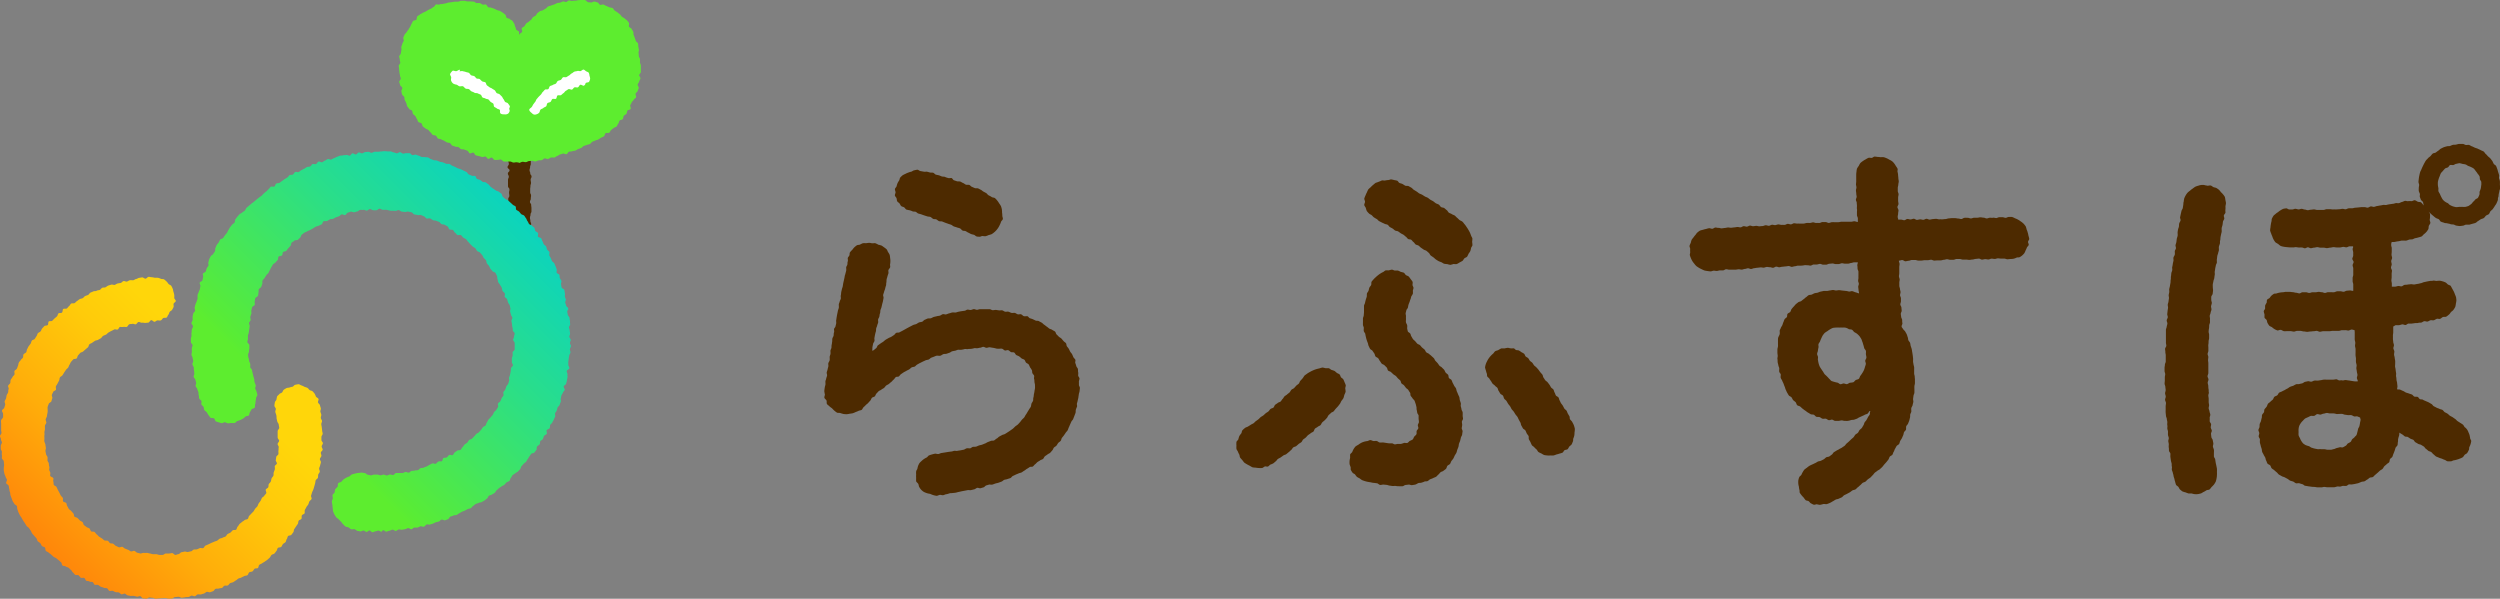 <svg xmlns="http://www.w3.org/2000/svg" xmlns:xlink="http://www.w3.org/1999/xlink" viewBox="0 0 569.48 136.38"><rect x="0" y="0" width="569.48" height="136.38" fill="#808080" stroke="none"/><defs><style>.cls-1{fill:#4d2a00;}.cls-2{fill:url(#名称未設定グラデーション_35);}.cls-3{fill:url(#名称未設定グラデーション_199);}.cls-4{fill:#5ded2f;}.cls-5{fill:#fff;}</style><linearGradient id="名称未設定グラデーション_35" x1="59.29" y1="77.26" x2="-2.54" y2="139.09" gradientUnits="userSpaceOnUse"><stop offset="0.14" stop-color="#ffd60a"/><stop offset="0.28" stop-color="#ffcb0a"/><stop offset="0.53" stop-color="#ffad0a"/><stop offset="0.85" stop-color="#ff7c0a"/><stop offset="0.93" stop-color="#ff700a"/></linearGradient><linearGradient id="名称未設定グラデーション_199" x1="59.29" y1="105.43" x2="140.63" y2="24.09" gradientUnits="userSpaceOnUse"><stop offset="0.12" stop-color="#5ded2f"/><stop offset="0.14" stop-color="#59ec35"/><stop offset="0.47" stop-color="#2ade89"/><stop offset="0.71" stop-color="#0cd4bd"/><stop offset="0.82" stop-color="#00d1d1"/></linearGradient></defs><g id="レイヤー_2" data-name="レイヤー 2"><g id="レイヤー_1-2" data-name="レイヤー 1"><path class="cls-1" d="M199,79.79c.18-.16.42-.35.6-.5s.21-.5.4-.64.4-.27.59-.42.41-.25.6-.39.35-.32.55-.45.42-.23.62-.36.45-.18.65-.3l.6-.39c.21-.12.32-.39.53-.51s.54,0,.75-.13l.63-.33.62-.34c.22-.11.42-.24.63-.35s.42-.23.63-.33.42-.23.64-.33.47-.11.68-.21.41-.27.63-.36.48-.08.7-.16.37-.37.6-.45.43-.21.66-.28.51,0,.73-.06.43-.23.66-.3.47-.1.7-.17.47-.06.7-.13.43-.27.66-.33.51.1.74.05.45-.18.68-.23.46-.15.69-.2.49,0,.73,0,.46-.13.69-.17.47-.1.7-.13l.71-.1c.24,0,.46-.24.69-.26s.49.1.73.08.46-.17.7-.19.49.16.73.15.47-.14.7-.14.48,0,.72,0l.73,0c.24,0,.48,0,.72,0s.48.22.72.23.49-.08.73-.06.48.08.72.1.5-.05.73,0,.45.28.69.31.51-.07.74,0,.45.22.69.27.5-.06.74,0,.43.26.67.32.52-.08.75,0,.4.35.63.42.52,0,.75,0,.37.37.6.46.46.13.68.23.43.21.65.31.53,0,.74.13.43.23.64.35.36.34.57.47.38.3.58.43.38.3.57.44.49.15.68.3.44.23.63.38.19.51.37.67.34.34.51.51.43.26.59.43l.47.55c.15.19.4.3.55.49s.09.52.23.72.31.37.43.58.2.43.32.64.32.37.43.59.19.44.29.66.36.37.45.6-.1.54,0,.77.15.45.22.68.31.42.36.65,0,.49.06.73,0,.49,0,.73.28.45.3.69-.14.49-.13.73,0,.48,0,.72.23.48.22.72-.05.49-.07.72-.14.48-.17.72-.07.47-.1.71-.11.47-.15.71-.13.46-.18.69.1.51,0,.75-.19.45-.25.68,0,.5-.08.73-.18.45-.26.68-.18.44-.26.67-.32.39-.42.61-.19.43-.29.65-.18.44-.29.66-.15.46-.27.67-.33.36-.45.57l-.4.59c-.14.2-.31.37-.45.57s-.14.48-.29.67-.4.3-.55.48-.25.42-.4.6-.41.28-.57.45-.21.47-.38.64-.31.38-.48.54-.44.23-.62.39-.41.26-.59.42-.24.45-.43.6-.47.18-.66.33-.41.24-.6.38-.33.37-.53.5-.32.38-.52.51-.55,0-.75.15-.4.27-.61.39-.37.29-.59.41-.39.27-.6.39-.47.12-.69.23-.44.17-.66.28l-.65.31c-.22.09-.35.39-.57.48s-.46.14-.69.23-.48.09-.7.17-.39.32-.62.4l-.68.25c-.22.08-.47.11-.69.18s-.45.17-.68.24-.51,0-.74,0l-.69.2c-.23.07-.39.37-.62.44l-.69.2c-.24.06-.53-.14-.77-.08s-.42.28-.66.33l-.7.17c-.23.06-.5,0-.73,0l-.71.14-.7.13c-.24.05-.47.12-.71.16s-.46.13-.7.17-.48.05-.72.08-.48,0-.71.08-.47.16-.71.19-.46.19-.71.22-.5-.1-.74-.07-.5.21-.74.21a5.86,5.86,0,0,1-.75-.17,3.93,3.93,0,0,1-.7-.28,5.23,5.23,0,0,1-.73-.15,5,5,0,0,1-.71-.29,2.87,2.87,0,0,1-1.05-1.1c-.14-.2-.12-.5-.23-.72s-.41-.38-.49-.61a6.6,6.6,0,0,1,0-.77,4.6,4.6,0,0,1,0-.74,4.09,4.09,0,0,1,0-.7c0-.23.21-.42.28-.65a5.06,5.06,0,0,1,.17-.67,4.65,4.65,0,0,1,.32-.63,5.81,5.81,0,0,1,.5-.49,4.52,4.52,0,0,1,.53-.43,4.42,4.42,0,0,1,.6-.34c.2-.11.32-.39.55-.48a6,6,0,0,1,.68-.22,6.52,6.52,0,0,1,.7-.17c.24,0,.5.11.74.08s.46-.2.7-.23l.72-.11.72-.12.72-.1c.24,0,.48-.11.71-.16s.51.06.75,0,.48-.07.72-.12l.71-.14c.24-.05.45-.25.68-.31s.51,0,.74,0,.43-.27.66-.33.51,0,.74-.06.45-.19.68-.27.48-.1.7-.18.45-.19.68-.27.42-.25.64-.33l.68-.26c.22-.1.52,0,.74-.11s.38-.33.6-.43.37-.34.58-.45l.63-.34c.22-.12.48-.13.69-.26s.41-.26.61-.39.41-.26.6-.4.4-.27.59-.42.34-.34.52-.5.41-.27.58-.43.33-.36.49-.53.29-.39.45-.57.36-.32.51-.51.23-.43.37-.62.26-.4.38-.61.26-.4.37-.61.3-.39.39-.61.08-.49.16-.71.28-.42.35-.65,0-.49.08-.72.07-.47.11-.71.11-.46.13-.7.1-.47.12-.71,0-.48,0-.72-.1-.47-.12-.71,0-.46-.08-.69.07-.5,0-.73-.32-.39-.4-.62,0-.49-.14-.71a5.46,5.46,0,0,0-.39-.59,5,5,0,0,0-.31-.66c-.14-.18-.44-.24-.6-.42s-.19-.47-.37-.63-.46-.18-.65-.32a6.09,6.09,0,0,0-.55-.46c-.19-.13-.43-.18-.64-.3s-.28-.47-.5-.58-.51,0-.73-.11-.39-.34-.62-.42-.53.13-.76.06-.4-.33-.64-.39-.48,0-.71,0-.47,0-.71-.07-.46-.12-.71-.15-.46-.09-.7-.11-.48.13-.73.12-.47-.22-.71-.22-.48.19-.71.2-.47.11-.71.12-.48-.07-.71,0-.47.12-.7.14-.48,0-.71.05-.49-.07-.73,0-.46.11-.7.15-.49,0-.72,0-.46.16-.69.21-.47.08-.7.14-.42.28-.65.34l-.67.23c-.23.06-.49,0-.72.09s-.41.27-.63.34-.52,0-.75,0-.46.12-.68.21l-.67.25c-.22.09-.38.33-.6.42s-.48.09-.7.18l-.65.3-.64.32c-.21.1-.41.23-.62.34s-.35.35-.56.46-.5.08-.71.2-.36.33-.56.45-.44.2-.64.33-.42.21-.62.34l-.59.4c-.2.13-.31.39-.51.53s-.54,0-.73.19-.29.42-.48.56-.32.36-.51.5-.36.31-.54.46-.44.22-.62.37-.3.38-.48.53-.43.23-.61.39-.46.21-.63.37-.32.36-.49.52-.21.47-.38.64-.5.17-.66.35-.21.46-.37.63-.33.35-.48.53-.38.3-.54.48a5.84,5.84,0,0,1-.51.49c-.18.17-.24.47-.43.6s-.5.12-.71.23a5.24,5.24,0,0,1-.65.27,5.24,5.24,0,0,1-.65.27,5.5,5.5,0,0,1-.69.11,5.85,5.85,0,0,1-.71.12,6.15,6.15,0,0,1-.74-.06,6.36,6.36,0,0,1-.71-.21c-.24-.07-.53,0-.76-.09a5.44,5.44,0,0,1-1.14-1,5.11,5.11,0,0,1-.59-.45c-.16-.19-.43-.31-.56-.53s0-.54-.1-.78-.42-.39-.48-.63.13-.53.11-.78a6,6,0,0,1-.13-.74,6.72,6.72,0,0,1,.1-.75c0-.23.11-.46.15-.69s0-.48,0-.72.15-.45.18-.68.16-.45.2-.69-.12-.5-.08-.73.16-.45.2-.69.13-.45.17-.69-.06-.49,0-.72.26-.44.3-.68,0-.48,0-.71.14-.46.18-.69,0-.49,0-.73.18-.45.22-.68,0-.48.06-.71.07-.47.11-.7,0-.48.05-.72.24-.44.28-.67,0-.47.09-.71,0-.49,0-.72.29-.43.34-.67.12-.46.16-.69-.05-.49,0-.73.07-.47.11-.7.08-.47.13-.71.1-.46.14-.7.17-.45.21-.68,0-.5,0-.73.15-.46.2-.7.21-.44.26-.68-.07-.5,0-.73.05-.48.09-.71.11-.47.16-.71.16-.45.2-.69.06-.48.11-.71.11-.47.16-.7l.15-.7c0-.24.12-.47.17-.7s.13-.46.18-.7,0-.49,0-.72.22-.45.27-.68,0-.48.09-.71,0-.49,0-.72.28-.44.37-.66,0-.53.16-.73a4.27,4.27,0,0,1,.5-.54,5.28,5.28,0,0,1,.47-.57,5,5,0,0,1,.57-.46c.21-.12.51-.07.73-.17a5.51,5.51,0,0,1,.65-.31,5.93,5.93,0,0,1,.73,0,5.71,5.71,0,0,1,.71-.08c.24,0,.46.08.7.1s.5-.08.74,0a5,5,0,0,1,.65.33,5.53,5.53,0,0,1,.7.18,6.34,6.34,0,0,1,.6.41,4.18,4.18,0,0,1,.57.45c.17.17.21.44.34.64a3.85,3.85,0,0,1,.36.62,3.94,3.94,0,0,1,.1.7,3.29,3.29,0,0,1,.06.71,3.52,3.52,0,0,1-.06.71c-.05.23.07.5,0,.73s-.34.42-.39.66.07.5,0,.73-.17.46-.22.69-.15.46-.19.69,0,.49-.06.72,0,.48-.09.71-.14.46-.19.69-.18.45-.23.68-.16.46-.21.69.13.51.08.75-.09.47-.13.7-.13.46-.18.69-.11.47-.16.7-.19.45-.24.69,0,.47-.1.71-.09.46-.14.7-.23.43-.28.67.06.5,0,.73-.18.45-.22.67-.19.45-.23.68,0,.49-.08.72-.13.46-.18.69-.08.47-.13.7.06.49,0,.72-.27.43-.31.66-.1.46-.14.69,0,.49-.06.72S198.89,79.81,199,79.79Zm26.28-35.26a4.29,4.29,0,0,1,.63.36c.22.14.56.09.74.25a4.47,4.47,0,0,1,.52.55,4.83,4.83,0,0,1,.42.62,4.84,4.84,0,0,1,.41.63,4.89,4.89,0,0,1,.21.72,4.73,4.73,0,0,1,.05.75,4.49,4.49,0,0,1,.06.73c0,.25.16.51.12.75s-.35.42-.42.66a4.16,4.16,0,0,1-.27.66,4.59,4.59,0,0,1-.33.62,4.15,4.15,0,0,1-.43.58,4,4,0,0,1-.51.5,4.25,4.25,0,0,1-.59.43,4.64,4.64,0,0,1-.69.21,5,5,0,0,1-.68.26,4.72,4.72,0,0,1-.73-.05c-.21,0-.44.19-.67.17s-.45,0-.68-.08-.37-.29-.59-.37a6.43,6.43,0,0,1-.66-.17c-.21-.09-.41-.23-.63-.32s-.41-.26-.63-.35-.49,0-.71-.15-.35-.39-.57-.48-.47-.12-.69-.21-.46-.13-.68-.22-.4-.29-.62-.38-.46-.14-.69-.23-.45-.15-.67-.24l-.67-.27c-.23-.08-.52,0-.74-.09s-.4-.31-.62-.4-.5,0-.72-.12-.39-.34-.61-.43-.5-.05-.72-.13l-.68-.22-.68-.24c-.22-.08-.46-.12-.68-.19s-.4-.33-.63-.4-.49,0-.71-.11-.44-.17-.67-.24a5.1,5.1,0,0,1-.7-.15c-.22-.1-.33-.39-.52-.51s-.48-.14-.66-.29-.24-.42-.39-.6-.41-.29-.52-.49-.08-.48-.16-.7-.34-.4-.37-.63.15-.49.15-.72-.18-.49-.14-.73.3-.42.38-.65a5.16,5.16,0,0,1,.2-.67,4.65,4.65,0,0,1,.36-.61c.14-.2.12-.52.27-.7a6.38,6.38,0,0,1,.53-.51,6.59,6.59,0,0,1,.65-.33,4.39,4.39,0,0,1,.66-.29,3.71,3.71,0,0,1,.67-.2c.23-.07.42-.28.67-.31a5.4,5.4,0,0,1,.72-.14c.23,0,.46.28.72.31l.72.13c.23.06.49,0,.72,0l.7.19c.23.06.5,0,.73.06s.39.36.62.43.48.09.71.16.44.19.67.26.49,0,.72.11.45.17.68.24.51,0,.74,0,.37.43.59.51l.69.23c.23.08.52,0,.75.07s.42.25.65.33.41.28.63.37.53,0,.76.06.38.34.6.43l.67.29c.22.1.54,0,.76.08s.43.23.65.33.39.31.6.41l.64.34C224.89,44.21,225.05,44.42,225.26,44.53Z"/><path class="cls-1" d="M297.12,85.6c.18-.19.43-.31.62-.48a6.44,6.44,0,0,1,.66-.4,6.16,6.16,0,0,1,.68-.34,5.95,5.95,0,0,1,1.43-.45,4.91,4.91,0,0,1,.75-.21,5.47,5.47,0,0,1,.7.16,5.7,5.7,0,0,1,.72,0c.23.06.4.29.62.38a5.44,5.44,0,0,1,.68.23,5.6,5.6,0,0,1,.54.45c.19.14.46.19.63.36s.18.46.33.65.42.28.53.49a4.84,4.84,0,0,1,.28.66,3.91,3.91,0,0,1,.27.67c0,.23-.12.49-.12.73a4.9,4.9,0,0,1,.08.76,6,6,0,0,1-.3.71,5,5,0,0,1-.2.73,6,6,0,0,1-.45.62c-.13.2-.2.47-.36.68s-.29.39-.45.58-.33.35-.49.53-.3.39-.46.57-.48.22-.64.4-.36.32-.53.5-.22.45-.39.63-.32.36-.5.53-.38.3-.55.48-.23.45-.4.62-.46.23-.64.39-.44.24-.61.41-.19.51-.37.67-.45.22-.63.39-.41.27-.6.43-.32.37-.5.53-.39.29-.58.44-.24.46-.43.62-.42.25-.61.41-.36.33-.55.48-.49.16-.68.31-.29.43-.48.58-.35.34-.55.49-.37.31-.56.46-.49.16-.68.31l-.59.43c-.2.14-.44.22-.64.36s-.31.41-.51.55-.36.33-.56.46a4.37,4.37,0,0,1-.64.27c-.21.12-.35.35-.56.44s-.51-.09-.73,0-.41.32-.63.34a5.21,5.21,0,0,1-.69,0,4.41,4.41,0,0,1-.72-.08,5.82,5.82,0,0,1-.73-.07,5,5,0,0,1-.64-.36,4.89,4.89,0,0,1-.64-.34,5,5,0,0,1-.62-.39,6.41,6.41,0,0,1-.45-.58,6.17,6.17,0,0,1-.48-.54c-.13-.2-.1-.49-.2-.71a4.18,4.18,0,0,1-.31-.64c-.07-.23-.3-.42-.34-.66a4.54,4.54,0,0,1,0-.74,4,4,0,0,1,0-.77c0-.25.36-.43.44-.67a4.89,4.89,0,0,1,.21-.72,4.84,4.84,0,0,1,.44-.6c.15-.2.11-.56.29-.74a4.87,4.87,0,0,1,.58-.52c.19-.16.49-.19.7-.34l.61-.38c.19-.14.43-.21.63-.35s.34-.35.54-.49.39-.27.58-.42.33-.35.53-.5.41-.24.6-.39.34-.33.53-.48.41-.25.6-.41.29-.39.47-.55.48-.17.67-.32.22-.48.4-.64.41-.26.59-.42.48-.18.66-.34.27-.42.45-.58.26-.42.44-.59.41-.26.58-.43.39-.29.56-.46.25-.43.42-.6.45-.23.62-.4.32-.36.48-.53.4-.29.57-.46.2-.47.36-.65.34-.35.49-.53S297,85.78,297.12,85.6Zm15.32-21.44a6.2,6.2,0,0,1,.46-.54,4.43,4.43,0,0,1,.49-.48,5.4,5.4,0,0,1,.52-.45,5,5,0,0,1,.55-.39,3.93,3.93,0,0,1,.6-.33c.21-.1.37-.32.59-.38a5.47,5.47,0,0,1,.7,0,5.63,5.63,0,0,1,.68-.17c.24,0,.47.18.7.21a5.52,5.52,0,0,1,.71,0,5.31,5.31,0,0,1,.64.3,5,5,0,0,1,.69.19c.21.12.3.4.49.54s.48.17.64.34a4.73,4.73,0,0,1,.43.57,4.94,4.94,0,0,1,.43.59c.09.21,0,.5,0,.73s.22.45.22.69-.12.43-.14.65a3.82,3.82,0,0,1,0,.67,3,3,0,0,1-.33.57c-.1.2-.1.44-.2.66s-.14.42-.22.64-.17.41-.24.63-.09.44-.14.66-.31.4-.35.62-.13.45-.16.68.09.47.07.69,0,.46,0,.68-.05.47,0,.7.22.43.27.66,0,.48,0,.71a6.36,6.36,0,0,0,.16.7c.09.2.42.29.55.5s.12.46.26.65.22.42.37.61.35.31.51.49.29.36.46.53.46.19.63.36.29.37.47.53.38.3.55.46.22.46.4.62.45.21.62.37.39.3.55.46.36.32.53.49.22.45.38.62.33.34.49.52.26.4.42.58.43.26.58.44.36.33.5.51.2.45.35.64.4.3.54.49.07.53.2.73.46.27.58.47.17.46.28.66.22.43.33.64.3.38.4.59.11.48.2.69.2.44.28.66.22.43.29.65.05.48.12.71.16.45.22.68-.07.49,0,.73.13.45.16.69.24.44.26.68,0,.48,0,.71.07.48.08.71-.26.48-.26.72.08.48.07.72-.08.48-.1.72.22.51.19.74-.07.49-.1.73-.23.45-.28.68-.11.47-.17.7-.19.45-.26.68-.06.48-.13.71-.18.45-.26.67-.11.48-.21.7-.26.41-.37.62-.19.45-.31.66-.3.38-.44.58-.18.47-.32.66-.44.26-.6.44-.16.51-.32.68-.4.3-.58.46-.47.18-.66.33-.31.39-.5.53-.33.38-.54.51-.46.18-.67.3-.45.17-.67.27-.38.33-.61.42-.5,0-.73.12-.45.17-.68.24-.48,0-.72.11-.43.27-.67.32-.47.08-.71.12-.51-.14-.75-.12l-.71.08c-.24,0-.47.28-.71.29s-.48,0-.73,0-.48,0-.73-.05-.48,0-.73,0-.48-.07-.73-.09-.47-.15-.71-.17l-.73-.07c-.24,0-.51.11-.75.08s-.45-.33-.69-.37L313,110c-.25,0-.49-.07-.72-.12s-.48-.07-.71-.12-.46-.1-.67-.17a6,6,0,0,1-.64-.23,4.69,4.69,0,0,1-.56-.4,4.89,4.89,0,0,1-.6-.33,4.34,4.34,0,0,1-.42-.54c-.15-.18-.46-.23-.58-.42a4.3,4.3,0,0,1-.38-.6c-.1-.21,0-.49-.07-.71a4.21,4.21,0,0,1-.23-.65,5.3,5.3,0,0,1,0-.69,4.46,4.46,0,0,1,.13-.73,6.43,6.43,0,0,1,0-.76c.08-.23.38-.37.49-.59a4,4,0,0,1,.31-.66,4.11,4.11,0,0,1,.44-.59,4.78,4.78,0,0,1,.63-.38,4.17,4.17,0,0,1,.6-.4,3.63,3.63,0,0,1,.67-.28,4,4,0,0,1,.72-.15c.23,0,.47-.23.73-.23s.47.18.73.21.51-.06.75,0,.41.29.64.33.48,0,.71,0,.46.06.69.09l.69.1c.23,0,.47,0,.7,0s.46.23.68.24.48-.1.7-.1.48,0,.71,0a6.76,6.76,0,0,0,.68-.22c.24-.06.53.07.75,0s.37-.34.57-.46a5.08,5.08,0,0,0,.66-.33c.17-.16.21-.45.35-.64s.38-.32.49-.54,0-.5.06-.74.33-.39.38-.63-.13-.49-.11-.73.25-.46.25-.71-.06-.48-.07-.71,0-.48,0-.71-.27-.44-.31-.67-.07-.46-.13-.68,0-.49-.07-.71-.09-.47-.18-.69-.14-.46-.24-.67-.35-.35-.46-.56-.3-.36-.42-.57,0-.53-.16-.73-.25-.4-.39-.6-.38-.29-.53-.48l-.43-.56c-.15-.17-.41-.26-.57-.44s-.13-.51-.3-.68-.36-.31-.53-.48-.29-.37-.47-.53-.41-.25-.59-.41l-.52-.49c-.18-.16-.48-.18-.65-.34s-.15-.54-.32-.7l-.5-.5c-.17-.18-.48-.22-.64-.39s-.26-.41-.41-.59-.23-.43-.38-.61-.47-.24-.61-.42-.15-.49-.28-.68-.27-.39-.4-.59-.45-.28-.57-.48-.21-.44-.32-.65-.11-.48-.2-.69-.17-.45-.25-.67a5.69,5.69,0,0,1-.18-.68,5.78,5.78,0,0,1-.14-.7c-.06-.23-.3-.42-.34-.65s0-.48,0-.71-.18-.47-.19-.7,0-.48,0-.72,0-.48,0-.72.17-.48.18-.72l.06-.72c0-.24,0-.48,0-.71s0-.5,0-.73.19-.46.23-.69.11-.47.17-.7.16-.45.22-.69,0-.51.05-.73.28-.41.36-.64.1-.48.19-.7.3-.39.4-.6S312.33,64.37,312.44,64.16Zm20.7-13.65c.2.17.32.41.49.58a6.25,6.25,0,0,1,.44.61,7.2,7.2,0,0,1,.4.62,5.86,5.86,0,0,1,.35.64,6.4,6.4,0,0,1,.27.68c.07.25.27.45.31.7a6.49,6.49,0,0,1-.06.75,6,6,0,0,1,.07.73c0,.24-.25.44-.31.67a5.49,5.49,0,0,1-.17.7,5.21,5.21,0,0,1-.4.6,5.77,5.77,0,0,1-.32.66c-.15.19-.45.23-.63.4s-.25.44-.45.58a6.54,6.54,0,0,1-.64.35,4,4,0,0,1-.64.36c-.23.07-.51,0-.75,0a6.22,6.22,0,0,1-.71.19,4,4,0,0,1-.71-.17,4.66,4.66,0,0,1-.72-.08c-.21-.08-.41-.24-.63-.35a5.33,5.33,0,0,1-.68-.27c-.19-.12-.41-.24-.61-.39s-.35-.32-.54-.46-.4-.26-.59-.41-.25-.45-.44-.6-.35-.32-.54-.46-.47-.17-.66-.31l-.58-.4c-.2-.14-.35-.33-.54-.47s-.49-.14-.68-.28-.29-.4-.49-.54-.31-.37-.5-.51-.53-.07-.73-.2-.31-.38-.51-.51-.35-.33-.55-.45-.43-.21-.62-.34-.39-.29-.58-.41-.51-.1-.71-.22-.36-.32-.56-.44-.42-.22-.62-.34-.31-.41-.51-.52-.49-.11-.69-.22-.43-.19-.64-.3-.42-.21-.62-.32-.33-.36-.54-.47-.42-.24-.62-.37-.34-.35-.52-.5-.47-.22-.62-.4a4.12,4.12,0,0,1-.49-.55,3.82,3.82,0,0,1-.23-.7c-.09-.23-.31-.43-.35-.66s.17-.51.17-.75-.2-.51-.16-.76a4.65,4.65,0,0,1,.28-.7,5.24,5.24,0,0,1,.31-.68,5.29,5.29,0,0,1,.32-.68,5.47,5.47,0,0,1,.56-.51,4.34,4.34,0,0,1,.54-.51,6.61,6.61,0,0,1,.58-.47,12.66,12.66,0,0,0,1.4-.54c.24-.06.51.06.76,0a5.67,5.67,0,0,1,.72-.1c.22,0,.45-.17.68-.14a5.8,5.8,0,0,1,.67.15,5.18,5.18,0,0,1,.66.14c.21.07.31.41.52.51s.47.13.69.24.41.27.63.38.55,0,.77.11l.64.36c.21.12.35.37.57.49l.62.38c.21.12.38.31.59.43s.46.18.67.3l.62.39c.21.13.46.18.67.31s.38.31.59.44.44.22.65.36.37.31.58.44.48.17.68.31.31.41.51.55.53.1.73.24.37.33.57.47.29.44.49.58.48.19.67.33.48.19.68.34.34.36.54.51.35.35.55.5S333,50.36,333.14,50.51Zm5.14,33.19a3.78,3.78,0,0,1,.17-.74,3.71,3.71,0,0,1,.3-.68,3.94,3.94,0,0,1,.36-.63,5.69,5.69,0,0,1,1-1.09c.18-.16.29-.43.5-.56s.48-.15.7-.26a7.16,7.16,0,0,1,.65-.37,6.4,6.4,0,0,1,.76,0,5.72,5.72,0,0,1,.72-.14c.23,0,.44.1.66.12s.46,0,.68,0,.36.3.57.38.47,0,.67.13a4.17,4.17,0,0,1,.56.37,5,5,0,0,1,.59.34c.17.15.2.44.35.61s.43.24.59.41.24.42.39.59.39.28.55.46.25.4.4.58.38.3.54.48.32.34.47.53.27.38.42.57.32.34.46.53.12.5.26.68.25.4.39.59.4.29.54.48l.43.56c.14.19.23.42.36.61s.41.3.54.49.14.48.27.68.16.46.29.66.46.26.59.46.14.47.26.67.19.44.32.64.3.37.42.58.21.42.33.62.4.32.52.52.17.45.29.66.25.4.36.61,0,.5.16.71.36.35.46.55.29.51.38.76a5.66,5.66,0,0,1,.23.82,4.8,4.8,0,0,1-.08.85,3.87,3.87,0,0,1-.05.69,3.65,3.65,0,0,1-.22.66c-.07.22,0,.49-.1.7s-.17.45-.29.65-.37.31-.52.49-.22.45-.39.6-.51.11-.7.24-.27.45-.48.56a4.89,4.89,0,0,1-.68.21,4.72,4.72,0,0,1-.67.19,5.3,5.3,0,0,1-.67.23,5.78,5.78,0,0,1-.71,0,4.35,4.35,0,0,1-.72,0,5.93,5.93,0,0,1-.72-.1,5.79,5.79,0,0,1-.64-.36,4.35,4.35,0,0,1-.65-.32c-.19-.14-.26-.42-.44-.59a4.7,4.7,0,0,1-.51-.49c-.14-.19-.43-.29-.56-.5a5.91,5.91,0,0,1-.31-.67c-.09-.21-.24-.4-.35-.62s0-.55-.09-.77-.3-.38-.41-.6-.18-.45-.3-.66-.45-.29-.58-.51-.22-.42-.35-.63-.1-.49-.23-.7-.23-.42-.35-.63-.19-.45-.32-.65-.32-.37-.45-.57-.25-.42-.39-.62-.34-.36-.47-.56-.22-.44-.35-.64-.32-.38-.45-.58-.24-.43-.37-.63-.38-.33-.52-.53-.14-.49-.29-.69-.46-.26-.6-.46-.24-.43-.38-.62-.15-.5-.29-.69-.4-.31-.55-.5-.4-.3-.55-.48-.24-.43-.38-.61a4.81,4.81,0,0,1-.37-.55c-.13-.18-.36-.3-.46-.49s0-.46-.11-.66a5.34,5.34,0,0,1-.18-.62A5.68,5.68,0,0,1,338.28,83.7Z"/><path class="cls-1" d="M425.88,93.64c-.17.15-.28.44-.46.58s-.46.15-.65.27-.41.2-.62.3l-.62.28c-.21.08-.39.26-.61.33s-.43.17-.66.22-.46,0-.69.09-.44.13-.67.16-.47,0-.7,0-.46-.11-.69-.11-.49.12-.73.11-.49,0-.74,0-.46-.25-.7-.28-.51.16-.75.12-.45-.28-.68-.33-.52.06-.75,0-.43-.28-.66-.36-.52,0-.74-.08-.38-.38-.6-.47-.52,0-.74-.14-.42-.26-.63-.38-.38-.3-.59-.43-.39-.28-.59-.43-.35-.33-.54-.48-.52-.15-.69-.32-.19-.5-.36-.68-.39-.29-.55-.47-.23-.44-.38-.63-.48-.25-.62-.45-.25-.42-.38-.63-.19-.45-.31-.66-.13-.47-.24-.69-.17-.45-.26-.68-.22-.43-.3-.66-.27-.42-.34-.65,0-.51,0-.75-.29-.42-.34-.66,0-.5,0-.74-.17-.46-.2-.7-.13-.48-.16-.72,0-.49-.05-.73.07-.49.06-.74-.07-.48-.07-.73,0-.48,0-.71.11-.48.13-.71,0-.48,0-.71,0-.48,0-.72,0-.47.1-.7.24-.44.29-.67,0-.5,0-.73.19-.44.26-.67.25-.41.34-.63.14-.46.24-.67.16-.46.27-.67.41-.31.53-.52,0-.53.16-.73.47-.25.61-.44.16-.48.31-.66.3-.37.47-.54.3-.37.47-.53.38-.3.56-.45.49-.14.68-.28.36-.3.56-.43.35-.33.55-.45.36-.34.57-.45.5-.06.72-.15.42-.22.64-.3.48-.06.7-.13.44-.19.67-.24l.69-.15c.23,0,.48,0,.72,0s.46-.09.69-.11.47-.1.71-.11.47.11.71.11.49-.08.74-.07.49.07.74.09l.74.08c.25,0,.49.1.73.14s.53-.13.77-.08.47.19.71.25.58.2.82.26c0-.23-.11-.58-.12-.81s-.06-.46-.07-.69.15-.47.14-.7-.16-.45-.16-.68.08-.46.07-.69,0-.46,0-.69,0-.46,0-.69-.19-.45-.2-.68,0-.46-.05-.69.12-.54.11-.77c-.23,0-.55,0-.79,0s-.47.13-.71.15-.47.15-.7.16-.48,0-.72,0-.48-.1-.71-.09-.47.16-.71.18-.48,0-.72,0-.48-.14-.72-.13-.47.05-.71.06-.47.19-.7.21l-.72,0c-.23,0-.48-.19-.72-.18s-.47.13-.71.14-.48,0-.71,0-.47.24-.71.25-.48-.09-.71-.08-.48-.05-.72,0-.47.08-.71.09-.48,0-.72,0-.47.13-.71.14-.47.13-.7.14-.49-.2-.73-.19-.47.08-.71.09-.47.06-.71.07-.47.11-.71.12-.48-.16-.72-.14-.46.25-.7.26-.48-.14-.72-.13-.48-.08-.72-.06-.47.15-.7.16-.49-.08-.72-.06-.48.07-.72.08-.47.08-.71.1-.46.16-.7.18-.49-.17-.72-.16-.47.14-.71.15-.47.15-.7.16-.48-.09-.72-.08-.47.08-.71.09-.47,0-.71,0-.47,0-.71,0-.48-.11-.72-.1-.46.25-.69.26-.48,0-.71,0-.47.12-.71.13-.47-.07-.71-.06-.45.14-.69.16a5.51,5.51,0,0,1-.71-.08,5.11,5.11,0,0,1-.7-.12,4.63,4.63,0,0,1-.64-.29A4.52,4.52,0,0,1,387,61a6.25,6.25,0,0,1-.6-.4,5,5,0,0,1-.47-.55,5.13,5.13,0,0,1-.43-.58,6.36,6.36,0,0,1-.32-.64,6.13,6.13,0,0,1-.24-.68c-.06-.23.1-.51.07-.74a5.31,5.31,0,0,1,0-.69c0-.24-.18-.5-.15-.73a4.48,4.48,0,0,1,.29-.68,3.79,3.79,0,0,1,.19-.68,4.81,4.81,0,0,1,.44-.57,4.53,4.53,0,0,1,.43-.55c.16-.17.25-.41.45-.55a3.63,3.63,0,0,1,.58-.43,6.27,6.27,0,0,1,.69-.19,5,5,0,0,1,.69-.18,5.53,5.53,0,0,1,.7-.18c.24,0,.49.14.73.13s.46-.27.7-.28.48.1.72.08.48.13.72.11.48-.08.72-.09.47-.1.71-.11.48.07.72.06.47-.07.71-.08.48-.08.72-.09.48.09.72.08.47-.26.71-.27.48.12.72.11.47-.23.71-.24.48.15.72.14.47-.07.71-.08.49.12.73.1.47-.05.71-.06.47-.17.71-.18.49.13.73.12.46-.21.7-.23.49.09.73.08.47-.15.71-.16.49.11.73.1.48,0,.72,0,.47-.22.7-.23.49.13.73.12.47-.24.71-.25.48.08.72.07.48,0,.72,0l.72,0c.24,0,.48-.12.72-.14s.48,0,.72,0,.48-.13.72-.14.48.15.72.14.48,0,.72,0,.48-.2.72-.21l.72,0c.24,0,.49.21.73.2s.48-.16.72-.17.48,0,.72,0l.73,0c.24,0,.47-.1.72-.1l.72,0,.72,0c.25,0,.49,0,.73,0s.48-.1.72-.11.59.17.83.16c0-.23,0-.56,0-.8S423,49.27,423,49s0-.46,0-.7.05-.46,0-.7,0-.46,0-.7-.05-.46-.05-.7-.19-.46-.19-.7.18-.46.17-.69-.09-.47-.09-.7-.06-.47-.07-.71.11-.46.11-.7-.1-.46-.1-.7.05-.47.05-.7,0-.47,0-.71,0-.47,0-.71a4.32,4.32,0,0,1,.06-.73,4.28,4.28,0,0,1,.11-.73,3.56,3.56,0,0,1,.4-.61,4.52,4.52,0,0,1,.36-.65,4.25,4.25,0,0,1,.57-.46,4.9,4.9,0,0,1,.62-.38,4.82,4.82,0,0,1,.63-.35c.22-.09.5,0,.74,0s.43-.27.67-.3a5.87,5.87,0,0,1,.72.08,5.2,5.2,0,0,1,.69.06,4.21,4.21,0,0,1,.71,0,4.7,4.7,0,0,1,.66.24,4.59,4.59,0,0,1,.62.33,3.79,3.79,0,0,1,.62.35,3.33,3.33,0,0,1,.48.51,4.56,4.56,0,0,1,.38.59,3.79,3.79,0,0,1,.38.6c.08.22-.07.49,0,.73a3.71,3.71,0,0,1,.12.68c0,.25.06.5.06.74s.09.49.09.74-.1.49-.1.73-.12.49-.12.74,0,.49,0,.73.18.49.18.73-.1.49-.1.74,0,.49,0,.73.08.49.08.73-.24.49-.24.73.24.49.24.74-.08.48-.08.73-.1.48-.1.73.11.41.11.65c.24,0,.42,0,.66,0s.49.14.73.14.47-.29.72-.29.48.12.72.11.48-.15.72-.16.49.27.73.26.48-.11.73-.12.48.11.72.1.48-.22.72-.23.49.2.73.19.48-.11.72-.12.48-.06.72-.06.49.12.73.11.48,0,.72,0,.48-.06.72-.06.48-.14.72-.15.48-.05.72-.06l.72,0c.24,0,.49.09.73.09s.48.12.72.11.48-.27.72-.28.48,0,.72,0,.49.15.73.15.48-.15.72-.16l.72,0c.24,0,.48-.1.72-.1s.48.09.72.08.48.18.72.18.48-.15.72-.16.49.05.73,0,.48.07.71.07.48-.19.72-.19l.72,0c.24,0,.47.14.71.14s.47-.2.71-.2a6.06,6.06,0,0,1,.75,0,4.82,4.82,0,0,1,.69.31,3.6,3.6,0,0,1,.66.3,4.12,4.12,0,0,1,.6.39A3.92,3.92,0,0,1,461,51a5,5,0,0,1,.45.58,5.46,5.46,0,0,1,.21.72,3.91,3.91,0,0,1,.24.68,4.18,4.18,0,0,1,.16.7,6,6,0,0,1,.19.73c0,.22-.25.44-.28.66s.21.51.15.73-.32.38-.41.6a4.91,4.91,0,0,1-.28.62,5.38,5.38,0,0,1-.29.64,4,4,0,0,1-.49.52,3.06,3.06,0,0,1-.59.4c-.19.11-.48,0-.71.11a3.25,3.25,0,0,1-.64.24A3.83,3.83,0,0,1,458,59c-.24,0-.48.06-.72.06s-.48-.15-.72-.15h-.73c-.24,0-.48-.06-.72-.06s-.48.14-.73.14-.48-.08-.72-.07-.48.19-.72.19-.48-.08-.72-.08-.48.11-.73.11-.48-.24-.72-.23-.48.06-.73.07-.48.14-.72.14-.48.08-.72.08-.49-.07-.73-.06l-.72,0c-.25,0-.49-.14-.73-.14s-.49,0-.73,0-.48.17-.72.18h-.72c-.25,0-.49-.13-.73-.13s-.48.12-.73.13-.48.13-.72.13-.49,0-.73,0l-.73.05c-.24,0-.49-.19-.73-.19s-.48.09-.72.1-.49,0-.73,0-.49.08-.73.09l-.73,0c-.24,0-.49-.14-.73-.14l-.73,0c-.25,0-.48.17-.73.18s-.48.11-.73.12-.5-.28-.74-.28-.52.13-.77.14c0,.24.15.51.16.74s-.07.48-.07.72,0,.47,0,.71,0,.47,0,.71-.08.48-.07.71.16.47.16.71-.09.48-.08.71,0,.48,0,.72.14.47.15.7.12.47.13.71-.11.48-.11.71.19.47.2.7,0,.48,0,.71-.15.48-.14.72.24.46.25.7.05.47.06.71-.21.48-.2.72.06.47.08.7.22.47.23.7,0,.47.05.71-.19.51-.18.75.25.42.36.63.36.34.47.55.24.4.34.62.14.45.23.67.06.47.15.69.32.39.39.61.07.47.14.7.16.44.22.67.07.46.12.7.07.46.11.69.05.47.08.7,0,.47,0,.7.07.46.1.7.13.45.15.69,0,.47,0,.71,0,.46,0,.7.13.47.13.71.06.48.05.72,0,.49,0,.73-.1.48-.12.72,0,.48,0,.72,0,.49,0,.73-.17.47-.2.7-.07.48-.1.72.09.5.05.74-.12.47-.16.71-.24.44-.29.67,0,.5,0,.74-.18.45-.24.68,0,.5-.06.73-.11.48-.18.71-.18.45-.26.67-.34.4-.42.62,0,.53-.06.75-.34.38-.44.6-.1.48-.2.7-.19.45-.29.66-.27.41-.38.62-.13.49-.25.69-.46.29-.59.5-.22.42-.35.62-.16.47-.3.67-.16.48-.3.67-.46.26-.6.46-.17.47-.32.66-.3.39-.45.57l-.49.54c-.15.18-.29.39-.45.56s-.36.33-.53.5-.44.24-.62.4-.4.28-.57.44-.29.39-.47.55-.32.36-.51.52-.4.27-.59.42-.33.35-.52.5-.48.16-.67.31-.33.36-.52.5-.35.35-.55.48-.34.36-.55.49-.49.11-.7.24-.38.3-.58.42-.43.23-.64.35-.44.2-.65.32-.35.37-.56.48-.45.19-.66.3-.49.11-.7.21-.41.26-.63.37-.42.26-.64.36-.51.22-.75.29-.58-.07-.83,0a4.5,4.5,0,0,1-.77.18,5,5,0,0,1-.67-.13c-.24,0-.52.16-.74.09a5.33,5.33,0,0,1-.63-.32c-.21-.09-.33-.36-.52-.48s-.51-.09-.68-.24a5.93,5.93,0,0,1-.43-.56c-.15-.18-.34-.33-.47-.52a6,6,0,0,1-.42-.57c-.1-.21,0-.49-.1-.71a3.85,3.85,0,0,1-.1-.68,3.91,3.91,0,0,1-.14-.68,4.6,4.6,0,0,1,0-.74,3.76,3.76,0,0,1,.2-.73c.08-.23.37-.36.5-.57a4.52,4.52,0,0,1,.33-.66A5.1,5.1,0,0,1,411,107a4.41,4.41,0,0,1,.58-.44,5.7,5.7,0,0,1,.59-.45c.21-.11.43-.22.67-.32s.42-.21.64-.3.41-.25.62-.35.49-.08.7-.19l.63-.32c.21-.11.36-.33.56-.45s.5-.08.7-.2.38-.29.58-.42.29-.42.48-.55.41-.24.6-.37.44-.2.63-.34.44-.21.62-.35.4-.26.58-.4.3-.39.48-.54.36-.3.53-.46.34-.33.51-.49.37-.3.53-.47.25-.41.41-.58.43-.26.58-.43.23-.43.37-.61.39-.31.52-.49.24-.42.37-.61.15-.47.27-.66.32-.36.43-.56.23-.42.33-.62.3-.39.39-.6,0-.43.1-.65S426,93.62,425.88,93.64Zm-11.95-13c0,.24.18.47.2.7s-.08.5,0,.73a5.57,5.57,0,0,0,.14.71,5.44,5.44,0,0,0,.23.68,4.17,4.17,0,0,0,.38.61,6.75,6.75,0,0,0,.4.59,6.25,6.25,0,0,0,.38.61,8.86,8.86,0,0,1,1,1c.2.15.33.39.53.51a6.12,6.12,0,0,0,.69.22,5.94,5.94,0,0,0,.7.17c.23.06.42.32.65.35s.49-.17.73-.17.51.18.75.15.46-.25.69-.32a4.38,4.38,0,0,0,.75-.1c.23-.1.36-.37.57-.5s.53-.13.71-.3.2-.48.35-.68a5,5,0,0,0,.42-.6,4.56,4.56,0,0,0,.37-.65,4.8,4.8,0,0,0,.24-.7c.06-.23.17-.47.21-.72s-.15-.51-.13-.76.26-.48.26-.74-.09-.49-.11-.73.05-.51,0-.75-.33-.44-.39-.67-.11-.47-.19-.7-.12-.48-.22-.7-.14-.48-.27-.69a6.57,6.57,0,0,0-.4-.62c-.16-.19-.36-.36-.53-.53a5.14,5.14,0,0,0-.64-.38c-.19-.15-.32-.42-.53-.54s-.51-.06-.74-.15a2,2,0,0,0-1.41-.35,6,6,0,0,0-.73,0,5.58,5.58,0,0,0-.72,0,5.8,5.8,0,0,0-.74.07,4.07,4.07,0,0,0-.66.33,4.89,4.89,0,0,0-.6.41,6.41,6.41,0,0,0-.61.4,6.51,6.51,0,0,0-.46.58,6.72,6.72,0,0,0-.32.66,5.86,5.86,0,0,0-.28.67c-.08.22-.29.41-.36.65s.05.5,0,.75a5.71,5.71,0,0,0-.13.72C414.1,80.1,413.93,80.34,413.93,80.6Z"/><path class="cls-1" d="M502.16,42.19a5.23,5.23,0,0,1,.69.12c.24,0,.5-.1.73-.05s.41.27.62.36.47.1.68.21a6,6,0,0,1,.58.4,4,4,0,0,1,.45.55,3.31,3.31,0,0,1,.49.5,3.45,3.45,0,0,1,.41.59,5,5,0,0,1,.12.71,4.69,4.69,0,0,1,.13.69,6.26,6.26,0,0,1-.12.69,5.54,5.54,0,0,1,0,.71c-.05.23,0,.5,0,.73s-.31.43-.36.67.13.51.09.75-.26.44-.3.68-.05.48-.09.71-.15.47-.19.7,0,.49,0,.73-.09.47-.14.71-.1.47-.14.71,0,.48-.08.72,0,.48-.06.72-.18.46-.22.69,0,.49,0,.73-.13.47-.17.7-.16.46-.2.7-.05.48-.09.72,0,.49,0,.72-.21.46-.24.7-.11.47-.14.71-.08.47-.11.71.05.49,0,.73-.07.48-.1.72-.17.46-.2.7-.11.47-.14.71,0,.49,0,.73.07.49.05.73-.05.48-.08.72-.3.45-.32.69,0,.49,0,.73.15.49.12.73-.15.47-.17.71.11.5.09.74-.17.47-.19.71-.18.47-.2.71.08.49.06.73,0,.48,0,.72-.16.47-.18.71,0,.49-.05.73-.07.48-.08.72.12.49.11.73,0,.48,0,.72-.11.48-.12.72,0,.48-.05.73,0,.48,0,.72,0,.49,0,.73-.16.48-.17.72.17.49.16.73-.06.48-.06.72.07.49.06.73v.73c0,.24,0,.49,0,.73s0,.49,0,.73-.18.49-.18.73.21.48.21.73-.17.49-.17.73.12.48.13.72,0,.49.06.73,0,.48.06.73-.12.49-.11.73.07.49.08.73,0,.49,0,.73.07.48.09.73-.11.49-.09.74.17.47.19.72.16.47.18.72-.16.5-.14.74,0,.5,0,.74.3.47.32.71-.1.5-.08.74.22.47.24.71-.21.52-.18.76.05.49.08.73.29.46.32.7.1.48.13.72-.13.51-.09.76.19.47.22.71,0,.49,0,.73,0,.5,0,.74.25.45.29.69.07.48.11.72.1.47.15.71.1.48.14.71a6.27,6.27,0,0,1,0,.74,5.93,5.93,0,0,1,0,.74,4.4,4.4,0,0,1-.09.74,4.34,4.34,0,0,1-.19.73,5.2,5.2,0,0,1-.39.64,5.09,5.09,0,0,1-.51.53c-.17.18-.3.41-.48.57s-.52.1-.73.22a5.54,5.54,0,0,1-.62.36c-.23.09-.41.28-.65.35a5.62,5.62,0,0,1-.71.16,6,6,0,0,1-.74,0,5.58,5.58,0,0,1-.68-.16,5.45,5.45,0,0,1-.7,0,6.42,6.42,0,0,1-.66-.24,5.49,5.49,0,0,1-.69-.21,5.68,5.68,0,0,1-.56-.44c-.18-.15-.24-.42-.39-.6s-.41-.28-.53-.48a5,5,0,0,1-.2-.69,4.1,4.1,0,0,1-.17-.67,5.7,5.7,0,0,1-.2-.66c0-.24-.12-.47-.16-.71s-.18-.46-.22-.7.07-.49,0-.73,0-.49-.06-.73-.14-.46-.17-.71-.07-.47-.1-.71,0-.49,0-.74-.29-.45-.32-.69,0-.48-.05-.72,0-.49,0-.73-.08-.48-.11-.72.13-.5.11-.74-.16-.47-.18-.71,0-.49,0-.73-.13-.47-.15-.72.06-.49,0-.73,0-.49,0-.73-.11-.48-.12-.72-.18-.48-.19-.72-.05-.49-.07-.73,0-.49,0-.74,0-.49,0-.73.08-.49.07-.73-.19-.48-.2-.73.16-.49.15-.73-.14-.49-.15-.73.13-.49.13-.74-.06-.48-.07-.73-.16-.48-.17-.72.05-.49.05-.73,0-.49,0-.73.09-.48.09-.72-.15-.48-.15-.72,0-.48,0-.73.08-.48.08-.72.19-.48.19-.72,0-.48,0-.72,0-.48,0-.72-.1-.49-.09-.73-.07-.48-.06-.72.28-.47.28-.71-.1-.49-.09-.73,0-.48,0-.72,0-.48,0-.72,0-.48,0-.72,0-.49,0-.73.16-.47.18-.71.14-.47.15-.71-.16-.49-.15-.73.22-.47.24-.71-.14-.49-.12-.73.06-.48.08-.72.08-.47.1-.71-.08-.49-.06-.73.15-.47.17-.71.07-.47.1-.71-.08-.49-.06-.73.11-.47.13-.71-.05-.49,0-.73.13-.47.16-.7.09-.48.12-.71,0-.48.06-.72,0-.48.05-.72.05-.48.08-.71.18-.46.21-.7-.06-.49,0-.73.1-.47.13-.71.11-.46.15-.7-.06-.49,0-.73.26-.44.3-.68,0-.49,0-.73.23-.44.26-.68-.13-.51-.09-.74.15-.46.19-.7.05-.47.09-.71.15-.46.19-.7,0-.48,0-.72.06-.47.1-.71.16-.45.2-.69,0-.48.07-.72.26-.44.3-.67-.15-.51-.1-.75.1-.47.15-.7.11-.47.16-.7.26-.44.3-.68.07-.47.11-.71,0-.48.1-.71a5.87,5.87,0,0,1,.12-.75,5.29,5.29,0,0,1,.32-.68,4.55,4.55,0,0,1,.43-.62,5.27,5.27,0,0,1,.58-.48,4.1,4.1,0,0,1,.58-.45,6.37,6.37,0,0,1,.62-.44,4.56,4.56,0,0,1,.71-.24,2.81,2.81,0,0,1,1.48-.12ZM536,56.11c-.25,0-.53,0-.77,0s-.48.21-.72.23-.5-.12-.75-.1-.48.12-.73.13l-.73,0c-.25,0-.5-.08-.75-.07s-.49.1-.73.11-.49.1-.74.11-.49-.1-.74-.1-.49,0-.74,0-.49-.12-.74-.12-.49.11-.73.11-.49.13-.73.13-.46-.21-.68-.21-.46.23-.68.23-.45-.17-.68-.18-.45,0-.68,0-.44-.07-.67-.08-.45.07-.68.06l-.68,0-.68-.06a5.6,5.6,0,0,1-.73-.09,3.88,3.88,0,0,1-.71-.18,3.33,3.33,0,0,1-.59-.46,4.44,4.44,0,0,1-.63-.39,5.11,5.11,0,0,1-.41-.62,4,4,0,0,1-.28-.67c-.09-.22-.19-.44-.26-.67a6.37,6.37,0,0,1-.25-.69,4.67,4.67,0,0,1,.09-.74,5.25,5.25,0,0,1,.08-.68,5.18,5.18,0,0,1,.14-.66c.07-.22,0-.47.12-.68a4.53,4.53,0,0,1,.34-.61c.13-.19.35-.29.51-.46a3.63,3.63,0,0,1,.55-.39,3,3,0,0,1,.54-.4,4.65,4.65,0,0,1,.62-.34,4.74,4.74,0,0,1,.69-.11c.22,0,.45.24.69.25s.48,0,.71,0,.49-.17.71-.15.47.13.7.14.48-.14.71-.13.46.15.69.16.46.15.7.15.46-.11.7-.11.48-.07.72-.07.48.13.72.12h.72c.24,0,.48,0,.72,0s.48-.16.72-.17l.72,0c.24,0,.49.07.73.06s.48,0,.72,0l.72-.05c.24,0,.47-.08.71-.09s.49.12.73.1.47-.21.71-.22.48,0,.72,0,.47-.11.71-.13l.72-.06.71-.08c.24,0,.48,0,.72,0s.5.14.73.12.46-.25.7-.28.5.13.74.1.46-.16.7-.19.47-.09.71-.12.47-.1.71-.13.49.07.73,0,.46-.11.7-.15l.71-.1c.23,0,.46-.12.7-.16s.49.06.73,0,.44-.22.67-.26.45-.21.68-.25.5.11.73.06a3.74,3.74,0,0,1,.75,0c.26,0,.53-.24.77-.2s.47.25.7.34.55,0,.76.18.41.52.6.68c-.11-.2-.12-.59-.21-.79s-.39-.33-.47-.55-.18-.42-.24-.64.07-.48,0-.71-.21-.42-.24-.64,0-.46,0-.68.08-.45.08-.68-.17-.5-.15-.74.05-.49.08-.73.07-.49.12-.72.11-.49.18-.72.21-.45.3-.67.19-.45.3-.67.21-.45.33-.66.23-.44.37-.64.34-.36.5-.55.39-.31.56-.48.3-.39.49-.55.51-.12.71-.26.38-.3.59-.43.35-.34.57-.45.44-.23.66-.32.47-.14.7-.21.49,0,.73-.08.45-.22.69-.26.49,0,.73-.06.49-.15.73-.15.5,0,.74,0,.46.2.7.24.51-.06.74,0,.44.25.67.32.44.21.66.3.46.14.68.25.45.19.65.31.47.18.67.32.29.41.48.56.33.35.5.52.38.3.54.49.3.37.44.57.2.44.33.65.44.3.55.52.18.46.27.69.12.47.2.7.16.46.21.7-.08.5,0,.74.17.46.18.7,0,.48,0,.73.09.49.07.73-.16.47-.19.71-.1.47-.15.71,0,.49-.12.72,0,.51-.12.73a7,7,0,0,1-.29.68c-.1.22-.28.41-.4.62s-.27.41-.41.61-.38.33-.53.51-.2.48-.37.65-.48.21-.66.37-.3.4-.5.54-.48.16-.69.28-.39.28-.6.39-.38.35-.61.44-.47.13-.7.2l-.71.2c-.24,0-.49,0-.73,0s-.47.21-.71.23-.49.08-.74.08-.49-.07-.73-.09-.46-.23-.7-.26-.48,0-.72-.1-.47-.1-.7-.17-.5,0-.72-.14a7.17,7.17,0,0,1-.7-.23c-.22-.1-.31-.45-.52-.57s-.47-.16-.67-.3-.38-.3-.56-.45-.38-.31-.55-.48-.32-.28-.48-.46c.08.19.24.31.29.52a4.85,4.85,0,0,1,0,.66,4.32,4.32,0,0,1-.07.64c0,.25.18.51.14.75s-.28.44-.35.68,0,.53-.13.74a3.63,3.63,0,0,1-.43.62,3.76,3.76,0,0,1-.55.5c-.18.15-.33.4-.55.52a5.19,5.19,0,0,1-.73.22,5.06,5.06,0,0,1-.72.17c-.22.05-.42.22-.65.26s-.46,0-.69.06-.43.18-.66.22-.46,0-.68,0-.46,0-.69.07-.45.09-.68.12-.45.1-.68.13-.37,0-.6,0a1.55,1.55,0,0,0-.12.7c0,.37.12.37.12.74s0,.48,0,.73-.05.49-.05.73.13.49.13.73-.2.49-.2.74.11.48.11.73-.16.49-.16.73.22.49.22.73-.08.49-.07.74,0,.48,0,.73-.06.49-.06.73.09.49.1.73,0,.45,0,.69c.25,0,.47,0,.71,0s.49-.12.74-.15.51.11.76.08.46-.3.71-.34.5,0,.74-.08l.75-.07c.25,0,.52.1.76.06s.49-.1.74-.13.48-.12.72-.16.48-.2.72-.24l.73-.16.72-.13c.24,0,.5,0,.74-.07L555,64a5.83,5.83,0,0,1,.71-.06,3.23,3.23,0,0,1,.7.15,3.46,3.46,0,0,1,.66.25c.22.1.36.33.55.46s.48.17.64.33a156.5,156.5,0,0,1,.68,1.25,3.9,3.9,0,0,1,.26.64,6,6,0,0,1,.26.66,6,6,0,0,1,.09.71,4,4,0,0,1-.12.76,3.68,3.68,0,0,1-.14.75,4,4,0,0,1-.4.66c-.13.21-.38.33-.56.52s-.27.43-.48.58a4.71,4.71,0,0,1-.61.47c-.22.11-.53,0-.78.1s-.42.36-.68.41-.5-.1-.74,0-.43.27-.67.32-.5-.07-.74,0-.44.25-.67.29-.51-.13-.75-.08-.44.27-.67.31-.48,0-.72.08-.49,0-.72.05l-.72.1c-.24,0-.48,0-.72,0s-.45.29-.69.32-.51-.17-.75-.14-.47.15-.71.18-.49,0-.73,0-.38.26-.62.29c0,.24,0,.4,0,.64s0,.48,0,.72-.08.49-.07.73,0,.48,0,.72.06.48.07.72.14.47.16.71-.14.49-.13.73.2.47.22.71-.07.49-.06.73.12.47.14.71.09.48.11.72,0,.48,0,.72-.06.49,0,.73.1.47.12.71.08.48.1.72-.06.49,0,.73.06.47.08.71.12.47.14.71.06.48.08.72-.09.5-.07.73c.22.08.51,0,.73.1s.43.21.65.29.4.26.62.35.46.13.68.22.45.14.67.23.35.38.56.47.53,0,.75.07.32.42.54.52.5,0,.71.15.43.2.64.3.44.18.65.29.41.25.62.36.32.4.53.51.42.21.63.33.46.15.66.27.48.12.68.24.32.39.52.51.43.21.63.34.35.34.55.47.42.21.62.34l.59.41c.19.13.33.34.53.48s.41.25.6.39a7.11,7.11,0,0,1,.61.39c.19.16.27.42.42.59a2.26,2.26,0,0,1,.84,1.14,4.4,4.4,0,0,1,.26.65,6,6,0,0,1,.13.69c0,.24.26.46.26.7a3.88,3.88,0,0,1-.44,1.36c-.07.22,0,.49-.13.7a4.45,4.45,0,0,1-.35.64c-.14.19-.42.26-.58.43s-.26.42-.45.56a3.83,3.83,0,0,1-.65.3,4.8,4.8,0,0,1-.67.23,4.68,4.68,0,0,1-.67.16c-.23,0-.45.22-.69.22a5.93,5.93,0,0,1-.73,0c-.24,0-.44-.25-.67-.32a4.66,4.66,0,0,1-.66-.28,5.07,5.07,0,0,1-.69-.23c-.2-.12-.47-.15-.68-.3s-.35-.32-.54-.46-.32-.37-.51-.51-.47-.15-.66-.29-.35-.32-.55-.45-.3-.4-.49-.53l-.61-.37c-.2-.13-.49-.11-.69-.24s-.41-.24-.61-.36-.29-.43-.49-.55-.46-.15-.66-.27-.39-.27-.59-.38-.52,0-.72-.16-.36-.33-.57-.44-.43-.28-.63-.39c0,.24,0,.52-.08.76s-.14.45-.19.68,0,.49-.06.72,0,.49-.1.72-.36.38-.44.6-.12.46-.21.68-.16.45-.26.66-.14.47-.25.68-.4.32-.52.52-.07.52-.21.72-.42.28-.57.46-.37.29-.53.47-.24.43-.41.59-.41.25-.59.4-.33.33-.52.48-.35.32-.54.46-.33.37-.53.5-.51.06-.72.17-.37.32-.58.42-.39.3-.61.39-.49.06-.71.14-.43.19-.66.27-.46.11-.69.17-.47.08-.71.13-.48,0-.72,0-.42.3-.66.34-.48,0-.72,0-.45.14-.69.16-.49-.06-.73,0-.46.15-.7.16-.48,0-.72,0-.47,0-.72,0-.48-.07-.72-.08-.49.11-.73.1-.49,0-.73,0-.48-.06-.72-.09-.49,0-.73-.05l-.72-.1-.72-.12c-.24,0-.43-.31-.66-.36s-.47-.14-.7-.21-.52.06-.75,0-.42-.29-.64-.38-.47-.13-.69-.22-.4-.3-.61-.41l-.64-.34c-.21-.12-.48-.14-.68-.27s-.43-.23-.63-.36-.33-.37-.52-.52-.37-.31-.54-.47-.42-.26-.59-.44-.19-.47-.35-.66-.48-.23-.62-.43-.17-.47-.3-.68-.11-.48-.22-.7-.26-.4-.35-.62-.25-.42-.33-.65-.06-.48-.13-.71-.16-.45-.21-.69-.14-.46-.18-.7,0-.48,0-.72-.27-.46-.28-.71.13-.48.13-.73-.2-.48-.19-.72.21-.46.24-.69,0-.48.06-.71.23-.44.28-.67.1-.46.17-.69,0-.49.09-.71.32-.38.42-.59,0-.51.16-.72.33-.36.46-.56.16-.46.3-.65.4-.29.55-.47.36-.3.53-.47.2-.48.38-.64.45-.19.64-.34.25-.46.44-.6.46-.18.66-.3.43-.21.64-.32a6.14,6.14,0,0,1,.62-.34c.21-.11.39-.3.61-.39a6.76,6.76,0,0,1,.68-.22,6.31,6.31,0,0,1,.63-.34c.22-.08.5,0,.73-.06s.46-.1.69-.16.42-.29.65-.34l.7-.15c.23,0,.51.15.75.11s.44-.21.67-.24.48,0,.71,0,.47-.07.71-.09.47-.12.71-.13.47,0,.71,0l.72,0c.24,0,.48,0,.72,0s.46-.08.7-.08.46.24.69.25.47-.06.7,0,.48-.09.71-.08.46.07.7.09.46.08.69.11.47.08.7.1.5,0,.73,0c0-.25-.2-.51-.22-.75s.15-.5.13-.74-.12-.48-.14-.73-.09-.48-.11-.73.08-.49.06-.73-.13-.48-.15-.73,0-.49,0-.73-.07-.49-.09-.73,0-.49,0-.74,0-.49,0-.73-.11-.48-.12-.73.07-.49.06-.74-.12-.48-.13-.73,0-.49,0-.73,0-.5,0-.74,0-.43-.06-.68c-.24,0-.43-.13-.67-.11s-.47.21-.71.22-.49-.1-.73-.08l-.72,0c-.24,0-.48.15-.72.16s-.48,0-.72,0-.49,0-.73,0-.48.08-.72.08-.48,0-.72,0-.48,0-.72,0-.48.12-.72.12-.48-.2-.72-.2-.48.08-.72.08-.47.06-.7.06-.52.08-.76.08-.52-.09-.76-.09-.51-.12-.76-.13-.51,0-.76,0-.51.18-.76.17-.5-.11-.75-.11-.51,0-.76,0-.51.05-.76,0-.48-.27-.74-.29-.51.18-.73.13a3.5,3.5,0,0,1-.65-.3,3.41,3.41,0,0,1-.57-.43c-.19-.13-.46-.18-.62-.35a3.35,3.35,0,0,1-.39-.59c-.13-.2-.11-.47-.21-.68s-.42-.34-.49-.57a5.74,5.74,0,0,1,0-.72,5.53,5.53,0,0,1-.18-.7c0-.23.29-.44.32-.67a5.16,5.16,0,0,1,0-.68,5,5,0,0,1,.33-.6c.09-.21,0-.51.12-.7s.42-.25.58-.42a3.62,3.62,0,0,1,.42-.53,3.78,3.78,0,0,1,.56-.4c.2-.1.45,0,.67-.12a5.69,5.69,0,0,1,1.33-.24c.26,0,.52-.1.76-.09s.51,0,.76,0,.49.06.75.07.49.12.75.13.49.14.75.15.49-.26.75-.26.5,0,.76,0,.49.16.76.16.47-.15.71-.15.47,0,.71,0,.47-.09.71-.1.47.09.71.08.48.17.72.17.47-.16.7-.17.48,0,.72,0,.48.05.72,0,.46-.2.7-.21.48,0,.72,0,.48.12.72.11.47-.23.71-.24l.71-.06c.24,0,.51.11.76.09,0-.24,0-.5,0-.74s0-.49,0-.73-.14-.48-.14-.72,0-.49,0-.73.14-.49.14-.73,0-.49,0-.73,0-.48,0-.73-.14-.48-.14-.73.22-.48.22-.73-.29-.48-.29-.73.2-.49.2-.73,0-.49,0-.73-.13-.52-.13-.76S536.09,56.39,536,56.11Zm1.63,39c-.22-.06-.45-.2-.67-.26s-.49.07-.71,0-.42-.24-.65-.28-.47,0-.7,0l-.68-.1c-.23,0-.45-.15-.67-.18s-.47,0-.7,0-.46.06-.68,0-.46-.12-.68-.12l-.73,0c-.26,0-.51-.11-.74-.1s-.49.14-.73.16-.47.18-.7.21-.53-.14-.76-.1-.44.32-.66.38-.53,0-.75,0a5.75,5.75,0,0,0-.66.31,7,7,0,0,0-.67.3,4.26,4.26,0,0,0-.52.52,3,3,0,0,0-.47.54,3.18,3.18,0,0,0-.35.62,3.23,3.23,0,0,0-.15.7,4.24,4.24,0,0,0,0,.71,4.65,4.65,0,0,0,0,.73,3,3,0,0,0,.31.65,2.81,2.81,0,0,0,.3.63,3.48,3.48,0,0,0,.43.58,3.21,3.21,0,0,0,.61.4,5.78,5.78,0,0,0,.7.22c.21.08.39.29.64.36s.46.15.7.2l.73.14c.23,0,.49-.06.74,0l.73,0c.24,0,.48.12.73.12s.48,0,.71,0,.47-.12.7-.15.44-.19.66-.24.45-.11.67-.17.54.09.75,0,.42-.24.63-.35.3-.39.49-.53a6,6,0,0,0,.61-.34c.18-.16.22-.43.37-.61s.39-.27.53-.47.36-.32.47-.53a7,7,0,0,0,.19-.69,6.77,6.77,0,0,0,.16-.68c.07-.22.25-.42.3-.65s.1-.45.13-.69.11-.46.13-.7S537.6,95.3,537.61,95.06Zm27.59-52.9a5.83,5.83,0,0,0,0-.72c0-.23-.25-.43-.31-.65s0-.5-.11-.71a3.88,3.88,0,0,0-.42-.58,4.46,4.46,0,0,0-.41-.56,5.06,5.06,0,0,0-.44-.57,4,4,0,0,0-.61-.35,4.77,4.77,0,0,0-.66-.26c-.21-.09-.39-.27-.61-.34s-.46-.09-.7-.13a5.11,5.11,0,0,0-.7-.17,5.59,5.59,0,0,0-.71.15c-.24,0-.43.21-.66.27s-.52-.06-.74,0-.32.41-.52.53-.48.13-.66.28a6,6,0,0,0-.48.53c-.15.18-.34.34-.47.53a4.9,4.9,0,0,0-.26.67,3.64,3.64,0,0,0-.25.65,4.09,4.09,0,0,0-.17.69,5.43,5.43,0,0,0,0,.7,5.23,5.23,0,0,0,.12.69,5.52,5.52,0,0,0,0,.71,5.45,5.45,0,0,0,.35.62,4.46,4.46,0,0,0,.28.63,5.26,5.26,0,0,0,.35.62,2.75,2.75,0,0,0,1.15.83c.2.13.33.36.55.46a4.88,4.88,0,0,0,.66.29,7.16,7.16,0,0,0,.7.17,6,6,0,0,0,.72-.07,5.36,5.36,0,0,0,.7,0,4.23,4.23,0,0,0,.72,0,5,5,0,0,0,.69-.21,4.94,4.94,0,0,0,.59-.43c.2-.13.3-.37.48-.53a4.48,4.48,0,0,0,.47-.5c.15-.18.5-.22.62-.43a4.42,4.42,0,0,0,.3-.66c.1-.21,0-.5.06-.73a5.26,5.26,0,0,0,.25-.66A5.51,5.51,0,0,0,565.2,42.16Z"/><path class="cls-2" d="M36.89,136.26c-.24,0-.48.05-.72.05s-.48.08-.71.07-.47-.19-.71-.2l-.7-.09c-.24,0-.51.31-.75.29l-.71-.08c-.24,0-.42-.46-.66-.5s-.49.15-.73.11-.46-.12-.7-.16-.48,0-.72,0l-.7-.13c-.23-.05-.41-.34-.64-.39s-.54.2-.77.14-.4-.36-.63-.42-.49,0-.72-.07-.43-.22-.65-.29-.54.1-.76,0-.33-.51-.55-.59-.5,0-.72-.11-.45-.14-.67-.23-.39-.31-.61-.4-.54,0-.76-.05-.28-.51-.5-.61-.51,0-.72-.14-.51-.06-.72-.17-.26-.52-.47-.63-.58.06-.79-.06-.3-.42-.5-.54-.57,0-.77-.12-.32-.4-.51-.53-.27-.45-.47-.59-.33-.34-.52-.48-.48-.16-.67-.3-.53-.08-.72-.23-.15-.57-.33-.72-.36-.32-.54-.47-.37-.3-.55-.45-.47-.2-.64-.36l-.53-.48c-.18-.17-.4-.28-.57-.45s-.47-.22-.63-.39-.06-.6-.23-.78-.52-.17-.68-.35-.21-.45-.37-.63-.42-.27-.57-.45-.17-.49-.32-.68-.33-.35-.47-.53-.33-.35-.48-.55-.19-.45-.33-.64l-.4-.59c-.14-.2-.42-.3-.55-.5l-.38-.61c-.12-.21-.28-.39-.4-.6s-.24-.42-.36-.63-.28-.39-.39-.6-.21-.44-.32-.65-.13-.47-.24-.68,0-.53-.11-.74-.49-.31-.59-.52-.29-.4-.38-.62-.16-.46-.25-.68-.17-.45-.25-.68,0-.49-.13-.72-.07-.48-.14-.71-.07-.48-.14-.71-.49-.35-.56-.58.22-.56.16-.79-.24-.43-.3-.66-.21-.45-.26-.68-.1-.47-.14-.7,0-.49,0-.73.1-.5.06-.74-.05-.47-.08-.71-.39-.42-.42-.66.06-.49,0-.73,0-.48,0-.72-.24-.46-.25-.7,0-.48,0-.72.26-.49.25-.73-.21-.47-.21-.71S0,99.58,0,99.34s.33-.47.34-.71-.09-.49-.08-.73,0-.48,0-.72,0-.49,0-.73-.07-.5,0-.74S.67,95.28.7,95s0-.48,0-.72-.28-.53-.24-.77.47-.41.52-.64.15-.46.2-.7-.18-.53-.12-.76.26-.44.32-.67.07-.48.14-.71.26-.42.33-.66,0-.49.11-.71-.18-.57-.1-.8.39-.38.47-.61,0-.5.11-.73.31-.4.4-.62.36-.37.45-.59-.07-.56,0-.78.44-.33.55-.55.16-.45.26-.67.08-.5.19-.72.32-.37.44-.58.37-.34.49-.55,0-.54.15-.75.47-.27.6-.48.09-.51.22-.72.2-.44.34-.64.3-.38.44-.58.14-.49.28-.69.52-.21.66-.4.25-.43.4-.61.16-.5.32-.68.45-.25.61-.43.2-.48.36-.66l.49-.53c.17-.17.61-.08.78-.25s.06-.63.23-.8.64,0,.82-.19.32-.35.5-.51l.55-.47c.18-.16.17-.54.36-.69s.6,0,.79-.18.09-.66.28-.81.62,0,.81-.12.31-.39.51-.53.28-.45.48-.58.59,0,.79-.12.35-.34.56-.47.38-.3.59-.42.48-.12.69-.23.35-.37.56-.48.47-.15.68-.26.33-.43.55-.53.45-.18.67-.28.51,0,.73-.14.48-.1.7-.19.36-.4.58-.49.51,0,.73-.11.4-.31.63-.39.47-.13.7-.21.54.12.77.05.42-.25.65-.31.48-.07.72-.13.4-.37.64-.42.53.16.76.11.44-.26.68-.3.49,0,.73,0,.44-.25.68-.28.46-.23.7-.27l.71-.11c.24,0,.52.32.76.3s.45-.4.69-.42.5.11.74.09a5.4,5.4,0,0,1,.7.13,4.18,4.18,0,0,1,.71,0,3.81,3.81,0,0,1,.67.24c.23.08.52,0,.73.14a5.07,5.07,0,0,1,.56.48c.18.14.28.39.45.56s.47.23.61.42a4.9,4.9,0,0,1,.32.65c.11.21.08.48.17.7a6.75,6.75,0,0,1,.18.68,4.11,4.11,0,0,1,0,.7c0,.24.37.48.35.72s-.45.41-.5.64.07.5,0,.72a5.41,5.41,0,0,1-.33.63c-.12.21-.39.28-.54.47s-.14.48-.31.65-.21.51-.4.65-.56,0-.77.12-.32.45-.55.53-.51,0-.75,0-.45.3-.69.32-.51-.39-.75-.37-.43.53-.67.56l-.71.07c-.24,0-.5-.09-.74-.05s-.53-.2-.77-.16-.4.46-.63.52-.53-.16-.77-.1-.49,0-.72.11-.35.52-.58.59-.53-.06-.75,0-.53,0-.75,0-.33.5-.55.59-.58-.12-.8,0-.43.23-.65.33-.43.24-.64.35-.36.37-.57.48-.46.17-.66.29-.32.41-.52.54-.42.23-.63.36-.51.1-.71.23l-.6.41c-.19.15-.45.21-.64.36s-.18.55-.36.7l-.55.47-.54.48c-.17.16-.49.17-.66.34s-.32.36-.49.54-.15.51-.32.69-.63.07-.79.25-.33.36-.49.55-.21.45-.35.64-.18.48-.32.67-.37.33-.51.53l-.4.6-.38.61c-.13.2-.45.29-.58.5s-.07.51-.19.72-.23.43-.34.65-.26.4-.37.62.06.56,0,.78-.52.29-.62.51-.22.44-.31.66.17.58.09.8-.13.46-.2.69-.53.34-.6.57-.19.46-.25.69,0,.51,0,.74,0,.49-.06.73-.07.47-.12.71-.24.45-.27.69.17.51.14.75-.29.45-.31.69,0,.49,0,.73-.11.48-.12.72.05.49,0,.73,0,.48,0,.72-.06.49,0,.73.21.47.23.71.08.47.1.71-.11.49-.09.73.1.47.13.7.29.44.33.68,0,.48,0,.72.24.43.29.66,0,.48.1.71,0,.51,0,.74.18.45.25.68-.11.54,0,.77.6.29.69.51-.1.55,0,.77,0,.52.11.74.51.29.62.51.19.43.3.64.23.42.34.63.2.44.32.64.34.36.46.56-.05.6.08.8.58.19.71.38.09.52.24.71.21.44.36.63.4.3.55.48.31.36.47.54.1.56.26.73.53.16.7.33.33.34.5.51.44.23.62.39.16.53.34.69.39.28.57.44.48.18.67.33.21.52.4.66.58,0,.78.16.3.42.5.55.33.38.53.51l.62.38c.21.12.36.34.58.46s.55,0,.77.1.32.43.54.54.51,0,.73.15.37.38.59.47.44.22.66.31.58-.17.81-.09.39.33.62.4.45.2.68.27.42.3.65.36.55-.18.78-.12.42.37.65.42.47.13.71.17.52-.17.76-.13.49,0,.73,0,.47.11.71.14.47.15.71.16.49,0,.73,0,.48.16.72.16.48,0,.72,0,.48-.32.72-.32.48,0,.72,0,.47-.08.71-.1.53.44.77.42.47-.16.71-.19.43-.38.67-.42.46-.1.7-.15.51.14.74.09l.71-.15c.23,0,.4-.33.63-.39s.5,0,.73-.06.43-.2.66-.28.54.09.76,0,.32-.49.55-.58l.65-.28.64-.31c.22-.1.44-.17.66-.28s.46-.13.67-.24.36-.32.57-.44.49-.11.69-.24.47-.15.67-.28.28-.43.48-.56.45-.2.64-.33.32-.37.51-.51.61,0,.79-.16.17-.55.35-.7.26-.43.43-.59.37-.29.55-.45.42-.25.58-.42.57-.11.74-.29.15-.51.31-.68.34-.34.5-.52.35-.33.5-.52.23-.42.38-.61.35-.33.49-.53.16-.46.3-.66.3-.38.42-.58.19-.44.31-.65.43-.3.54-.51.34-.36.45-.58-.21-.64-.1-.85.46-.3.56-.52,0-.5.13-.72.37-.37.45-.59.1-.48.18-.7.33-.39.41-.62,0-.5.07-.73.18-.44.24-.67,0-.5,0-.73.43-.39.48-.63-.3-.55-.25-.78.07-.49.11-.73.47-.43.5-.68-.05-.51,0-.75,0-.5.06-.75-.26-.51-.25-.76.34-.48.35-.72-.34-.5-.34-.75,0-.49,0-.73,0-.49,0-.74.38-.52.36-.77-.1-.49-.12-.74-.3-.46-.33-.71L63,95.31c0-.24,0-.49-.06-.74s-.17-.47-.22-.71.13-.5.11-.73-.33-.48-.32-.72a6.38,6.38,0,0,1,.1-.73c0-.23.28-.43.36-.65a5.75,5.75,0,0,1,.15-.72c.12-.21.37-.35.51-.54s.47-.21.63-.38.2-.47.39-.61a4.72,4.72,0,0,1,.61-.37c.21-.11.47-.06.7-.14a3.55,3.55,0,0,1,.66-.17c.24-.06.41-.44.65-.45a6.6,6.6,0,0,1,.73-.13c.24,0,.47.24.7.28a5.65,5.65,0,0,1,.66.31c.22.09.45.13.66.24s.32.36.51.5.5.13.68.3a6.06,6.06,0,0,1,.47.54,5.37,5.37,0,0,1,.29.65c.12.21.5.31.58.54s-.16.55-.11.78.39.41.44.65.15.46.2.7-.14.52-.1.75.18.47.21.7-.14.51-.11.75.25.46.27.69-.18.51-.16.75.09.47.11.71.07.48.08.72.12.48.12.72-.28.48-.28.72,0,.48,0,.72.34.49.33.73-.27.47-.28.71.24.5.23.74-.4.45-.42.69.16.5.13.74-.31.45-.34.69.26.52.23.76-.13.46-.17.7-.19.46-.23.7.19.52.14.76-.29.43-.35.66,0,.49-.08.72-.45.38-.51.61-.06.47-.13.7-.12.46-.19.69-.13.46-.21.68-.21.43-.29.66-.12.46-.21.68.19.59.1.81-.4.35-.5.57-.15.46-.25.67-.32.38-.42.6-.23.42-.34.63,0,.56-.07.77-.51.27-.62.48,0,.56-.09.77-.51.25-.64.46-.07.51-.19.71-.28.39-.41.59-.26.4-.4.6-.08.53-.22.72-.29.38-.44.58-.62.12-.77.31-.14.49-.29.68-.13.51-.29.69-.42.27-.58.45-.22.45-.38.62-.62.08-.78.26-.16.51-.32.68-.28.41-.45.57-.49.18-.66.34-.25.45-.42.61l-.53.48c-.18.16-.4.27-.59.42s-.42.23-.61.38-.44.2-.63.35-.15.6-.34.74-.57,0-.76.18-.27.45-.47.58-.52.08-.72.21-.23.53-.43.66-.51.08-.72.2-.44.2-.64.32-.47.13-.68.24-.38.32-.59.43-.39.28-.6.39-.47.12-.69.23-.33.42-.55.52-.53,0-.75.06-.35.42-.57.5-.49.06-.72.14-.51,0-.73.07-.35.46-.58.54-.45.17-.68.24-.54-.15-.77-.08-.41.32-.64.38l-.69.2c-.23.05-.5-.06-.74,0s-.41.37-.64.41-.53-.18-.76-.13-.44.26-.68.3-.51,0-.76.07l-.75.11c-.26,0-.54-.25-.79-.23l-.76.08c-.25,0-.48.31-.73.33s-.51,0-.76,0-.51-.11-.77-.11Z"/><path class="cls-1" d="M118.45,58.08c-.27,0-.52-.24-.76-.32s-.57-.07-.78-.22-.24-.51-.4-.72a2.22,2.22,0,0,1-.28-.69,2.13,2.13,0,0,1-.1-.72c0-.36-.09-.36-.09-.72s-.32-.36-.32-.72.48-.36.48-.72-.28-.36-.28-.72-.15-.36-.15-.73,0-.36,0-.72,0-.36,0-.72.39-.36.39-.72-.41-.36-.41-.72.24-.36.24-.72.13-.36.13-.72-.05-.36-.05-.72-.29-.36-.29-.72,0-.36,0-.72.24-.36.24-.73-.06-.36-.06-.72.09-.36.09-.72-.33-.36-.33-.73,0-.36,0-.72,0-.36,0-.73.18-.36.18-.72-.21-.36-.21-.73.38-.36.38-.72-.45-.36-.45-.73.29-.36.29-.73-.13-.36-.13-.73.24-.36.24-.73-.19-.55-.11-.8.38-.39.53-.6.14-.62.35-.77a2.65,2.65,0,0,1,.76-.36c.24-.08.55.28.82.28a2.07,2.07,0,0,1,.71.08,2.25,2.25,0,0,1,.68.27,2.46,2.46,0,0,1,.6.46,2.43,2.43,0,0,1,.23.72,2.17,2.17,0,0,1,.11.72c0,.36.21.36.21.72s0,.37,0,.73-.16.36-.16.72-.12.36-.12.72.16.36.16.72.29.36.29.72-.2.37-.2.73.08.36.08.72-.13.36-.13.72-.06.35-.06.71,0,.36,0,.72.2.36.2.72-.06.37-.06.73-.19.36-.19.72.28.36.28.72.06.36.06.72,0,.37,0,.73-.21.36-.21.72-.13.36-.13.73.09.36.09.72.18.37.18.73-.15.36-.15.72,0,.36,0,.73-.05.36-.05.72.05.37.05.73.1.37.1.73-.17.37-.17.73a2.16,2.16,0,0,1-.16.72c-.08.26.11.65,0,.86a2.75,2.75,0,0,1-.59.59c-.21.16-.62-.09-.88,0S118.72,58.08,118.45,58.08Z"/><path class="cls-3" d="M86.87,121.1c-.23,0-.45-.23-.68-.23s-.45.16-.67.16-.46.23-.69.21-.43-.39-.66-.4-.47.34-.7.32-.42-.28-.65-.31-.48.23-.7.2-.45-.09-.67-.12-.45-.31-.68-.37-.53.07-.76,0-.4-.31-.62-.42-.51-.09-.71-.22a6.63,6.63,0,0,1-.54-.52c-.19-.15-.29-.4-.46-.57a6.14,6.14,0,0,1-.51-.51c-.15-.2-.46-.29-.58-.5a5.23,5.23,0,0,1-.41-.63,6,6,0,0,1-.3-.69,6.31,6.31,0,0,1-.09-.76,5.82,5.82,0,0,1-.07-.73,6.37,6.37,0,0,1-.13-.74c0-.25.19-.49.22-.73s-.12-.53-.06-.77.4-.39.48-.62,0-.51.16-.73.36-.35.5-.55,0-.61.16-.8.54-.18.72-.35a4.93,4.93,0,0,1,.5-.52,6.49,6.49,0,0,1,.62-.39,5.58,5.58,0,0,1,.67-.28c.22-.1.38-.38.61-.46s.47-.14.71-.19a4.73,4.73,0,0,1,.73-.15c.24,0,.5-.07.75-.07s.49.08.74.11.44.34.68.37.48.12.71.14.5-.18.74-.17.48,0,.72,0,.48.16.72.16.48-.15.71-.16.49.21.73.2.47-.21.71-.22.5.13.73.11.44-.43.68-.45.48,0,.72,0,.49,0,.72,0,.46-.19.69-.24.53.21.76.16.42-.35.65-.4.49,0,.72-.09.49,0,.72-.09.39-.37.62-.45.48,0,.71-.13.44-.17.67-.26.4-.27.62-.36.42-.23.64-.32.6.16.81.06.35-.38.57-.49.56,0,.77-.06.21-.64.42-.75.53,0,.74-.15.32-.39.52-.52.63.11.83,0,.27-.48.46-.61l.6-.41c.19-.14.55,0,.75-.19s.26-.46.44-.6.27-.44.46-.59.4-.26.58-.42.25-.43.43-.59.49-.16.67-.33.33-.34.5-.51.3-.37.47-.54.45-.23.61-.41.32-.37.48-.55.26-.4.42-.58.46-.24.61-.43.15-.49.3-.68.22-.43.36-.63.36-.33.49-.52.34-.36.47-.56.2-.44.33-.64.39-.33.51-.54.26-.4.38-.61-.12-.61,0-.82.44-.31.54-.53.18-.44.28-.66.31-.39.41-.61-.12-.57,0-.79.34-.38.43-.6.15-.45.23-.68.35-.39.43-.62l.21-.69c.07-.23-.08-.52,0-.75s.17-.45.22-.69.09-.47.14-.7,0-.48.08-.72.38-.42.42-.65-.29-.54-.25-.77,0-.48,0-.72.15-.46.18-.7,0-.49,0-.73.46-.45.47-.69,0-.49,0-.73,0-.49,0-.73-.34-.48-.35-.72.21-.49.2-.73.16-.49.15-.73-.41-.46-.43-.7,0-.47-.08-.71-.06-.48-.1-.72-.08-.47-.12-.7.25-.54.2-.77-.27-.44-.32-.68-.12-.46-.18-.7.12-.53.06-.76-.1-.48-.17-.71-.31-.41-.38-.64-.12-.47-.2-.7-.45-.35-.54-.57.12-.56,0-.79-.42-.35-.52-.57-.07-.49-.17-.71-.26-.41-.36-.62-.31-.39-.42-.6-.07-.5-.18-.72,0-.55-.13-.76-.2-.44-.33-.65-.56-.22-.69-.42-.34-.35-.47-.55-.2-.45-.33-.65-.32-.36-.46-.55-.08-.55-.23-.74-.34-.34-.5-.53-.2-.46-.36-.65l-.48-.54c-.17-.18-.49-.21-.66-.39s-.25-.44-.42-.61-.43-.25-.61-.42-.34-.35-.52-.51-.31-.39-.5-.55-.29-.41-.47-.57-.45-.23-.64-.38-.31-.4-.51-.55-.66.08-.85-.06-.33-.38-.53-.52-.27-.47-.48-.6-.56,0-.77-.14-.23-.56-.44-.68l-.65-.36c-.21-.11-.52-.06-.73-.17s-.35-.4-.57-.5-.47-.17-.69-.27-.51,0-.73-.14-.41-.3-.64-.38-.56.12-.79,0-.37-.41-.6-.49-.45-.21-.68-.28-.54.1-.77,0-.48-.07-.72-.13-.39-.42-.63-.48L93,48.2c-.24-.05-.52.12-.76.08s-.49-.05-.73-.08-.44-.31-.69-.34-.51.2-.75.17L89.37,48c-.24,0-.48,0-.73-.06s-.47-.14-.72-.15-.48,0-.73,0-.48-.25-.73-.25-.48.35-.72.35-.49,0-.73,0-.5-.27-.74-.26-.46.31-.7.34-.52-.21-.76-.17-.49,0-.73,0-.44.32-.68.36-.46.14-.7.19-.54-.19-.78-.13-.46.16-.69.22-.38.47-.61.54-.57-.21-.8-.14-.4.35-.62.43l-.69.24c-.23.08-.42.25-.65.34s-.5,0-.73.13-.41.25-.63.35-.56,0-.78.07-.24.59-.46.7-.44.19-.65.31-.49.11-.7.23-.41.26-.61.39-.43.22-.64.35-.46.17-.66.31-.47.18-.67.32-.38.3-.58.44-.2.54-.39.69-.34.34-.53.49-.6,0-.78.2-.42.27-.6.43-.11.59-.29.76-.32.36-.49.53-.28.39-.44.57-.57.13-.74.3-.09.57-.25.75-.62.1-.78.29-.06.57-.21.76-.34.35-.48.54-.44.28-.58.47-.24.43-.38.63-.2.44-.33.65-.2.44-.33.65-.37.33-.49.54-.27.41-.39.62-.35.36-.46.58,0,.56-.07.78-.15.46-.25.68-.45.33-.54.55,0,.54-.07.76,0,.5-.13.73-.52.32-.6.55-.06.49-.13.72.1.54,0,.77-.54.35-.6.58-.11.47-.17.71.08.51,0,.74-.18.46-.23.69.11.51.07.75-.33.43-.36.67.17.5.14.74-.07.48-.1.71-.08.48-.1.72-.18.47-.19.71,0,.48,0,.72-.13.48-.13.72.44.47.45.71,0,.48,0,.72-.11.48-.09.72-.21.49-.19.73,0,.48.08.72.12.47.15.71.21.45.25.69,0,.48,0,.72.34.41.39.65.09.46.15.7.11.46.17.69.12.46.19.69,0,.49.09.72.18.44.26.67-.16.55-.11.78.27.44.29.68a6.61,6.61,0,0,1,.2.73c0,.24-.26.47-.29.71s-.06.48-.11.71,0,.5-.1.73,0,.54-.1.76-.61.22-.74.42a6.37,6.37,0,0,1-.35.63c-.15.18-.09.57-.26.74s-.56.1-.75.25a6.19,6.19,0,0,1-.55.47,4.78,4.78,0,0,1-.64.32,5,5,0,0,1-.68.24c-.23.08-.39.4-.62.45a6.27,6.27,0,0,1-.75,0c-.24,0-.49.07-.73.07s-.47-.21-.71-.24-.54.25-.78.2a6.52,6.52,0,0,1-.72-.21A5.93,5.93,0,0,1,49.2,96c-.22-.1-.25-.57-.45-.7s-.6,0-.79-.15-.3-.42-.47-.59a5.68,5.68,0,0,1-.38-.64c-.15-.19-.42-.29-.55-.5s-.09-.5-.19-.72-.41-.36-.49-.59.1-.54,0-.77-.44-.37-.51-.6,0-.49-.1-.72,0-.5-.09-.73-.18-.44-.24-.68-.32-.41-.38-.65.17-.53.12-.76-.13-.47-.18-.7-.34-.43-.39-.66.19-.52.15-.76,0-.48-.07-.72,0-.47-.07-.71-.26-.45-.29-.69.21-.5.18-.74-.12-.47-.14-.71-.23-.46-.25-.7.1-.49.08-.73,0-.48,0-.72.17-.48.16-.72-.38-.48-.38-.72,0-.48,0-.72.14-.47.15-.71-.06-.49,0-.73,0-.47.07-.71.24-.47.26-.71-.37-.51-.35-.75.23-.46.26-.7,0-.49,0-.73.11-.47.14-.71.38-.42.42-.66-.13-.51-.09-.74.13-.47.18-.7.22-.45.27-.68S45,68.2,45,68s0-.5,0-.73.18-.45.24-.68.2-.44.27-.67.07-.48.14-.71-.23-.58-.16-.81.54-.32.62-.55.08-.48.16-.71-.14-.57-.05-.79.55-.3.64-.52.13-.47.22-.69.29-.4.39-.62-.1-.57,0-.79.09-.49.2-.71.22-.43.33-.65.45-.31.56-.52.28-.39.4-.6,0-.56.11-.77.18-.46.3-.67.31-.37.44-.58.2-.44.33-.64.57-.21.71-.41.26-.4.4-.59.31-.37.45-.56.19-.46.34-.65.23-.43.37-.62l.45-.57c.15-.19.4-.29.55-.47s.06-.59.21-.77.29-.4.44-.58l.48-.55c.16-.18.46-.23.62-.41s.43-.25.6-.43.22-.46.39-.63.37-.31.54-.47.38-.3.56-.47.39-.28.57-.44l.55-.46L59,45c.18-.16.41-.26.59-.41s.32-.38.5-.52.37-.32.56-.46.33-.36.53-.51.29-.41.49-.55.63.06.83-.07.22-.52.43-.66.53-.05.74-.18.38-.29.58-.42.39-.29.59-.41l.61-.38c.21-.12.32-.43.53-.54s.53,0,.75-.14.3-.46.52-.57.6.13.81,0,.38-.32.6-.42.42-.23.64-.33.4-.28.62-.37.51-.05.73-.14.33-.47.55-.55.56.11.79,0,.34-.48.57-.56.58.23.81.15.41-.3.64-.37.42-.28.65-.35.54.17.78.1.42-.25.66-.31.43-.26.66-.31.45-.21.69-.26.48,0,.72-.08.48,0,.72-.08.52.2.76.16.41-.49.65-.53.52.29.76.26.43-.43.67-.46.51.23.75.2.46-.27.7-.29.48-.05.72-.06.5.24.74.23.47-.23.71-.24.49,0,.73,0,.48-.07.72-.07.48-.07.72-.06.48,0,.72.05l.72,0c.24,0,.47.22.71.23s.47.19.71.21.5-.28.74-.26.45.29.69.32.5-.13.74-.1.49,0,.73,0,.42.4.66.44.51-.14.75-.1.45.19.69.23.44.24.67.29.5,0,.73.05.49,0,.72.07.42.31.65.37.44.19.67.25.5,0,.73.09.44.2.66.27.49.07.71.15.44.2.67.29.52,0,.75.05.4.29.62.38l.66.29c.22.09.43.22.64.32s.48.12.69.22l.66.31.64.32c.22.11.31.44.53.55s.45.17.66.28.58,0,.78.07.24.56.44.68.49.11.7.23.38.3.58.43.55,0,.75.16.39.29.58.43.31.41.5.55.39.28.58.42.41.25.6.4.49.15.68.3.39.29.57.44.17.56.35.71l.54.48c.18.16.47.19.64.35l.54.48c.18.16.36.32.53.49s.46.22.63.39,0,.63.21.8.45.23.62.41.3.37.47.54.52.18.68.36.26.41.41.59.18.47.34.66.21.44.35.63.51.21.65.4.41.29.55.48.1.53.24.72.46.26.6.46-.11.65,0,.85.61.17.74.37.15.47.28.67.17.46.29.66.42.31.54.52.1.49.22.7.4.33.51.54-.06.57,0,.78.23.42.33.63.18.45.28.66.43.33.53.55.18.44.28.66.16.45.25.67-.07.54,0,.77.54.3.63.53,0,.5.1.72.27.41.35.64-.15.55-.08.78.06.48.13.71.55.33.62.56.06.49.12.72,0,.49,0,.73.16.45.22.68-.18.53-.13.76.16.45.2.69.45.4.49.64-.28.53-.24.76.1.47.13.7.36.44.39.68.07.47.1.71,0,.48.05.72-.29.5-.27.74.15.46.16.7.08.47.09.71-.17.48-.17.72.3.48.31.71-.17.48-.17.72.23.48.22.72-.22.47-.23.71.14.49.12.73-.25.46-.27.69-.1.47-.12.71-.07.47-.09.71,0,.48,0,.72.26.52.23.76-.55.4-.59.64.2.51.16.75.06.5,0,.73-.08.48-.13.71-.11.47-.17.7-.49.38-.55.61.29.57.22.8-.35.4-.41.63-.26.42-.33.65-.09.47-.16.7.12.55,0,.77-.18.45-.26.68-.38.37-.46.59-.11.47-.2.69-.27.41-.36.63.13.58,0,.8-.21.43-.31.65-.24.42-.34.64-.37.35-.47.57,0,.52-.14.73-.56.25-.67.46.16.64,0,.85-.49.27-.61.48-.13.48-.25.68-.45.29-.58.49,0,.53-.18.74-.43.28-.57.48,0,.57-.15.77-.3.37-.44.57-.61.14-.75.34-.27.39-.41.58-.24.42-.39.61-.22.43-.38.61-.4.29-.55.47l-.48.54c-.15.18-.15.5-.31.68l-.5.51c-.16.18-.45.24-.61.41s-.42.25-.59.42-.23.45-.4.61-.15.54-.33.7-.48.19-.66.35-.31.37-.49.53-.45.21-.63.36-.41.26-.59.41-.35.33-.54.48-.26.44-.45.59-.42.24-.61.38-.49.13-.69.27-.23.5-.43.63-.37.32-.57.45-.43.23-.63.36-.52.07-.72.2-.47.13-.68.25-.36.32-.57.44-.33.39-.54.51-.49.1-.7.21l-.63.33c-.22.11-.45.17-.67.27s-.41.26-.62.36-.4.28-.62.38-.5,0-.72.13-.46.15-.68.24-.31.5-.54.59l-.67.25c-.23.08-.59-.23-.82-.15s-.38.35-.61.43-.46.11-.69.18-.43.23-.66.3-.45.15-.69.21-.52-.11-.75,0-.39.43-.62.49-.52-.14-.75-.09-.44.23-.68.28-.48,0-.72,0-.42.35-.66.39-.53-.3-.77-.26-.45.21-.68.25-.47.09-.71.12-.49-.08-.73-.06-.45.31-.69.33-.5-.3-.74-.29-.46.23-.7.24-.47.2-.71.21-.49-.33-.73-.32S87.11,121.1,86.87,121.1Z"/><path class="cls-4" d="M118.29,7.94c-.09-.22,0-.52-.09-.72s-.49-.27-.61-.48-.1-.48-.23-.67-.09-.53-.24-.71-.24-.43-.4-.61-.44-.24-.6-.41-.52-.13-.7-.28-.13-.59-.32-.73-.37-.31-.57-.44-.41-.25-.61-.38-.49-.1-.69-.22L112.6,2c-.22-.11-.46-.14-.67-.24s-.51,0-.72-.12-.31-.52-.52-.6-.55.09-.76,0-.43-.28-.64-.34a6.2,6.2,0,0,0-.71,0c-.43-.1-.3-.26-.65-.32s-.26,0-.72-.06c-.2,0-.45,0-.72,0s-.46-.14-.71-.14h-.72c-.23,0-.47.19-.72.2l-.71,0c-.23,0-.46.08-.71.11l-.71.09c-.23,0-.45.14-.69.19s-.46.07-.7.13-.48,0-.71.11-.53-.06-.76,0-.33.47-.55.56-.39.29-.6.39-.43.19-.65.31l-.61.36c-.19.13-.46.16-.65.3s-.44.22-.63.37-.42.25-.6.42-.07.59-.23.77-.59.12-.75.31-.2.45-.34.65-.18.44-.31.65a6.18,6.18,0,0,0-.37.61,6.27,6.27,0,0,0-.42.59c-.1.21-.38.36-.47.58s-.21.44-.29.67.15.56.07.79-.25.42-.31.66-.17.45-.22.69.1.51,0,.75l-.12.7c0,.24-.33.44-.36.68s.14.5.12.74.13.49.12.73-.34.47-.35.71.09.49.09.73.07.49.07.73.11.48.12.72.16.46.18.7-.38.54-.34.78.15.47.19.71.44.4.5.63-.27.57-.21.8.08.49.16.72.42.37.5.59,0,.52.13.74.23.43.33.64.09.51.21.72.32.38.44.59.54.23.67.43.07.54.21.73.39.31.54.5.19.46.34.65.18.49.34.67.54.15.71.33.16.53.33.7.39.29.58.45.47.19.65.35.31.39.5.54.29.42.49.56.54.08.74.21.26.49.46.62.52.08.73.21.45.18.66.3l.62.37c.21.11.51.06.72.17s.31.47.53.57.46.14.68.24.52,0,.74.12.37.36.6.45.51,0,.74.11l.68.25c.22.08.33.52.55.6s.59-.24.82-.16.34.55.57.62.48.11.71.17l.7.2c.23.07.54-.16.77-.1s.39.46.62.52.58-.34.81-.29.4.48.63.53.5,0,.74,0,.51-.12.74-.07.43.41.66.45.5,0,.73,0,.5,0,.72,0,.49.21.71.23.53-.09.73-.07a4.05,4.05,0,0,1,.7.14l0-.23s0,0,0,0a1,1,0,0,0,0,.17v.1a1.49,1.49,0,0,1,.69-.29c.21,0,.46.11.74.08s.44-.21.7-.24l.72-.07c.23,0,.51.2.76.16s.45-.19.69-.24.49,0,.73-.06.42-.35.66-.4.53.18.77.13.43-.26.67-.32.5,0,.73,0,.43-.28.66-.34.42-.28.66-.35l.69-.22c.23-.07.57.21.8.14s.35-.48.58-.56.5,0,.73-.11.49-.06.72-.15.41-.26.64-.35.46-.15.68-.25.37-.35.59-.45.47-.12.69-.23.49-.1.7-.21.34-.39.55-.51.46-.16.67-.28.49-.13.69-.25l.62-.39c.21-.13.46-.18.66-.32s.2-.56.39-.71.63,0,.82-.11.26-.46.44-.62.39-.29.57-.45.49-.19.67-.35.21-.49.38-.66.16-.51.32-.69.56-.15.71-.34.09-.54.24-.74.45-.26.59-.46.09-.52.23-.72.61-.19.74-.4-.2-.65-.08-.87.23-.41.33-.63.35-.36.45-.58.45-.35.53-.58-.18-.57-.11-.8.4-.39.47-.62.2-.45.25-.69-.29-.55-.24-.79.3-.44.34-.68.26-.45.29-.7-.3-.51-.29-.75.37-.47.38-.71,0-.49,0-.74,0-.49,0-.72-.18-.48-.19-.72,0-.49,0-.72-.24-.47-.27-.7,0-.48-.06-.71.13-.52.08-.75-.08-.48-.13-.71,0-.5-.07-.73-.44-.38-.51-.61-.15-.45-.23-.67-.17-.45-.26-.67,0-.53-.1-.74-.26-.42-.37-.63-.45-.29-.58-.49.08-.63,0-.83-.29-.4-.44-.59-.41-.29-.57-.47-.44-.24-.61-.4-.29-.4-.47-.55-.38-.3-.57-.45l-.6-.4c-.2-.13-.29-.46-.5-.57s-.52-.07-.73-.18l-.66-.29c-.23-.09-.43-.23-.66-.32s-.54.13-.77.06-.36-.49-.59-.55-.47-.16-.7-.2-.54.25-.77.21-.48,0-.71-.07-.44-.45-.68-.47-.49-.09-.72-.1-.5.13-.73.12-.5.1-.72.11-.5,0-.72.05-.53-.12-.73-.1c-.45.05-.32.28-.67.34s-.3-.19-.74-.09c-.19,0-.41.18-.67.25s-.46,0-.7.12-.41.21-.64.3-.45.14-.67.23-.46.12-.68.22-.34.37-.56.48-.39.25-.6.37-.48.09-.69.22-.38.28-.57.42-.25.44-.44.59-.42.21-.6.37-.25.41-.42.57-.38.28-.54.45-.44.23-.59.42-.26.4-.39.59-.49.26-.61.46.18.64.07.85-.46.3-.55.52"/><path class="cls-5" d="M104.64,16.21c.23.07.52-.07.75,0s.48.09.7.18.49.1.7.2.33.45.54.56.49.09.7.2.33.4.53.52.54,0,.74.17.34.36.54.49.51.1.71.23.19.56.39.7l.56.41c.18.14.44.18.62.33s.42.23.59.38.24.44.41.6.51.14.68.3l.5.49c.16.17.23.43.38.6s.21.43.36.61.52.18.66.36.28.39.41.58-.13.48-.11.67.16.38.08.56a1.23,1.23,0,0,1-.32.52,1.2,1.2,0,0,1-.84.18c-.29,0-.73,0-.93-.24s0-.62-.15-.79-.49-.16-.66-.32-.42-.22-.59-.37-.08-.6-.25-.75-.41-.23-.59-.38-.29-.38-.47-.52-.5-.1-.69-.23-.47-.12-.66-.24-.22-.51-.42-.63-.47-.19-.69-.31-.54,0-.77-.16-.45-.2-.67-.31-.36-.4-.59-.5-.52,0-.75-.14-.37-.43-.61-.51-.55.08-.79,0-.43-.31-.67-.37a2,2,0,0,1-.74-.25,1.44,1.44,0,0,1-.45-.62c-.12-.24,0-.49,0-.75s-.34-.61-.23-.84a2.16,2.16,0,0,1,.53-.68c.19-.15.6.12.87.07s.56-.37.84-.3C104.86,16,104.64,16.21,104.64,16.21Z"/><path class="cls-5" d="M133,19.52c-.23.06-.58-.28-.81-.21s-.33.51-.56.59-.52-.07-.75,0-.34.4-.56.5-.61-.19-.82-.09-.41.28-.62.39-.32.4-.53.52-.35.33-.56.45-.59-.05-.79.08-.16.62-.35.75-.65-.08-.84.07-.22.49-.41.64-.51.13-.69.29-.14.56-.31.72-.46.21-.63.38-.48.2-.64.37-.15.51-.3.69a1.21,1.21,0,0,1-.53.34,1.24,1.24,0,0,1-.63.11,1.3,1.3,0,0,1-.52-.34c-.24-.2-.56-.45-.59-.73s.41-.45.59-.7.21-.42.35-.6.27-.37.42-.55.18-.46.34-.63.3-.36.46-.53l.49-.49c.17-.16.25-.43.42-.58s.31-.36.49-.52.6,0,.78-.15.18-.52.37-.66.47-.14.66-.28.48-.16.67-.29.26-.48.46-.61.49-.13.69-.26.29-.45.49-.57.58.05.79-.06.4-.26.61-.37.36-.37.58-.46.39-.31.61-.4.49-.08.71-.16.54.11.77,0,.43-.34.63-.31.39.27.58.38.47.16.6.35a2.12,2.12,0,0,1,.16.67,2.2,2.2,0,0,1,.15.69,1.91,1.91,0,0,1-.25.69c-.12.17-.48.11-.69.23s-.11.47-.35.51A.16.16,0,0,1,133,19.52Z"/></g></g></svg>